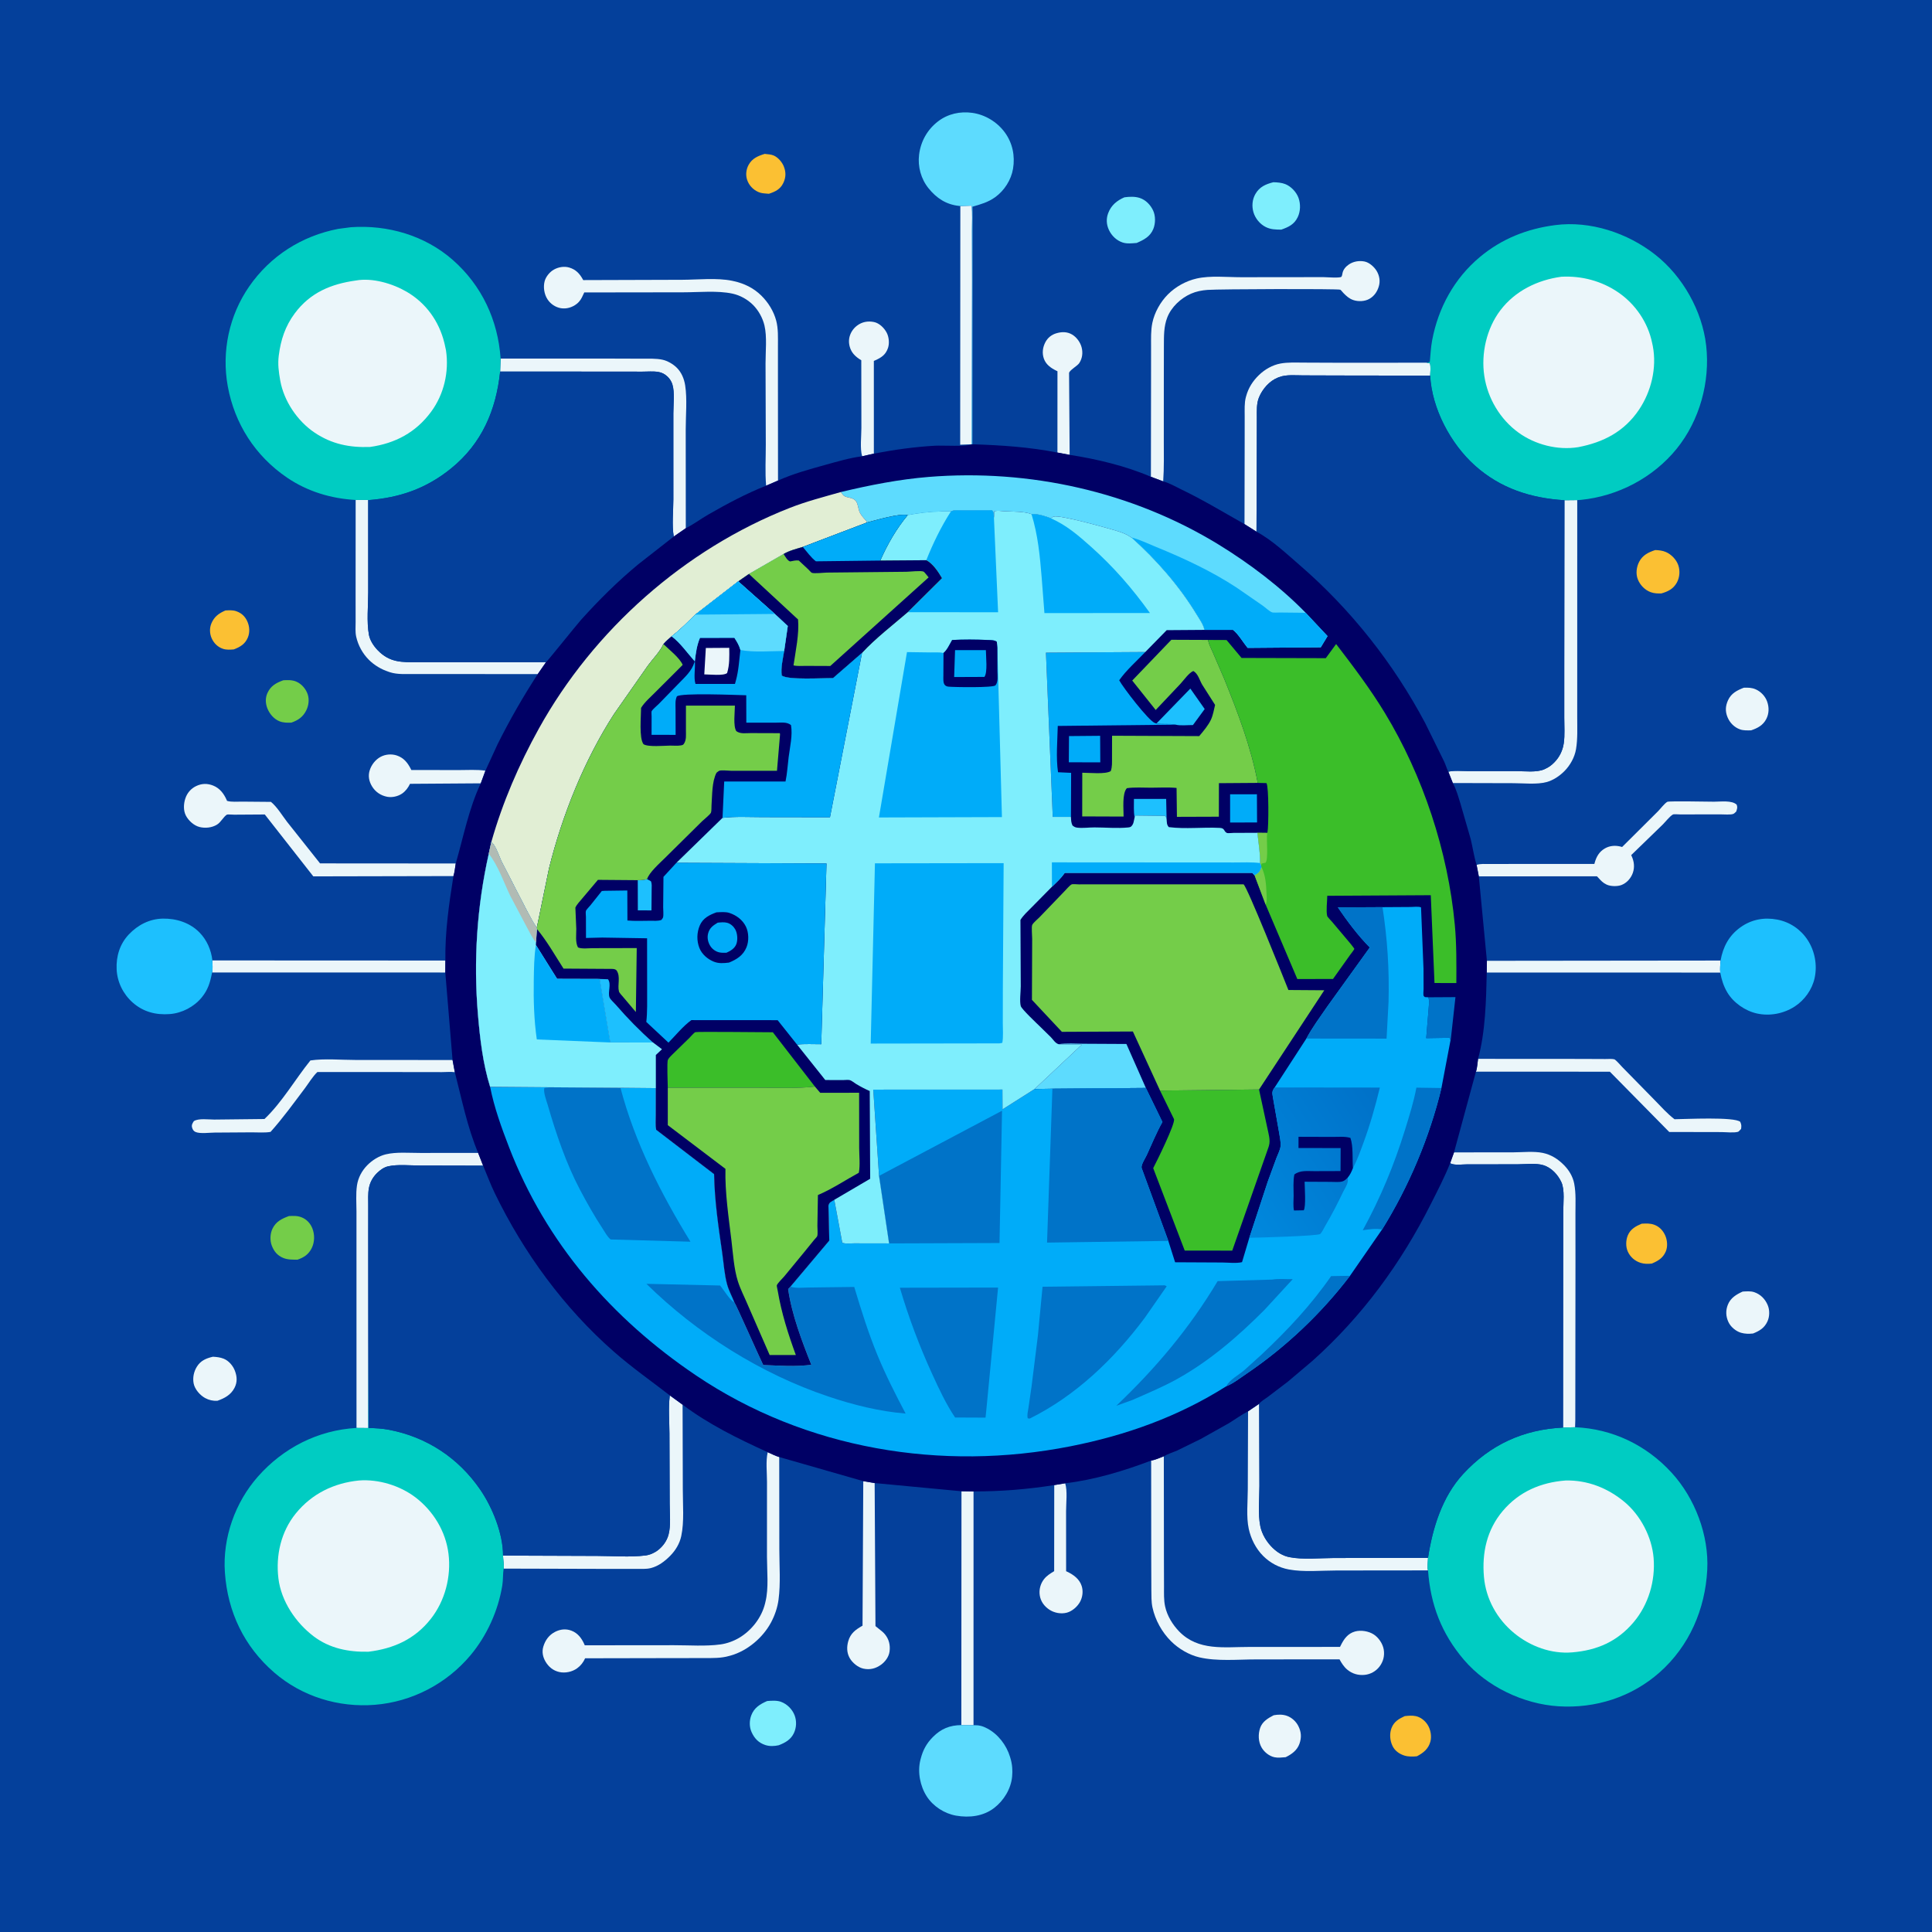 <svg version="1.1" xmlns="http://www.w3.org/2000/svg" style="display: block;" viewBox="0 0 2048 2048" width="1024" height="1024">
<defs>
	<linearGradient id="Gradient1" gradientUnits="userSpaceOnUse" x1="1469.11" y1="1169.85" x2="1303.84" y2="1275.24">
		<stop class="stop0" offset="0" stop-opacity="1" stop-color="rgb(0,113,200)"/>
		<stop class="stop1" offset="1" stop-opacity="1" stop-color="rgb(0,136,221)"/>
	</linearGradient>
</defs>
<path transform="translate(0,0)" fill="rgb(4,64,155)" d="M -0 -0 L 2048 0 L 2048 2048 L -0 2048 L -0 -0 z"/>
<path transform="translate(0,0)" fill="rgb(251,192,51)" d="M 810.704 163.113 L 811.47 163.224 C 814.364 163.545 817.321 163.672 820.048 164.804 C 824.7 166.736 829.079 171.855 830.896 176.5 C 833.296 182.636 833.152 188.161 830.287 194.096 C 827.101 200.694 821.719 203.207 815.098 205.405 L 814.179 205.347 L 812.65 205.217 C 809.452 204.978 806.617 204.791 803.651 203.432 C 798.018 200.853 793.73 196.204 791.867 190.263 C 790.277 185.19 791.001 179.402 793.56 174.758 C 797.405 167.78 803.531 165.295 810.704 163.113 z"/>
<path transform="translate(0,0)" fill="rgb(251,192,51)" d="M 239.006 647.103 C 242.944 646.919 246.725 646.597 250.5 647.93 C 255.943 649.85 259.647 653.254 262.077 658.5 C 264.574 663.891 265.027 670.216 262.737 675.762 C 259.87 682.701 254.645 685.799 247.867 688.398 C 243.92 688.677 240.078 689.03 236.265 687.738 C 230.824 685.895 226.696 681.832 224.375 676.597 C 222.213 671.72 221.984 665.977 224.015 661 C 226.988 653.716 232.03 650.092 239.006 647.103 z"/>
<path transform="translate(0,0)" fill="rgb(251,192,51)" d="M 1740.23 1297.17 C 1744.95 1296.94 1749.09 1296.65 1753.62 1298.31 C 1759.07 1300.31 1762.85 1304.4 1765.19 1309.63 C 1767.47 1314.72 1768.01 1321.6 1765.73 1326.77 C 1762.71 1333.64 1757.73 1336.57 1751.06 1339.42 C 1746.98 1339.9 1743.04 1339.9 1739.07 1338.65 C 1733.03 1336.75 1728.14 1332.48 1725.53 1326.7 C 1723.21 1321.57 1723.4 1314.72 1725.54 1309.56 C 1728.31 1302.88 1733.95 1299.82 1740.23 1297.17 z"/>
<path transform="translate(0,0)" fill="rgb(251,192,51)" d="M 1489.04 1819.16 C 1492.96 1818.73 1496.81 1818.34 1500.71 1819.15 C 1505.9 1820.22 1510.51 1823.92 1513.33 1828.33 C 1516.45 1833.22 1517.82 1840.44 1516.3 1846.09 C 1514.21 1853.88 1508.84 1858.13 1502.01 1861.72 C 1497.64 1862.2 1492.82 1862.27 1488.59 1860.93 C 1483.34 1859.26 1478.56 1855.87 1476.13 1850.8 C 1473.37 1845.07 1472.77 1837.89 1475.03 1831.9 C 1477.62 1825.05 1482.71 1822.09 1489.04 1819.16 z"/>
<path transform="translate(0,0)" fill="rgb(235,246,250)" d="M 1350.13 1818.25 C 1354.73 1817.38 1359.52 1817.24 1364.01 1818.78 C 1369.26 1820.58 1373.88 1824.81 1376.33 1829.75 C 1379.44 1836 1379.81 1841.81 1377.5 1848.4 C 1375.03 1855.44 1369.26 1859.57 1362.83 1862.7 C 1359.1 1863.01 1354.58 1863.54 1350.89 1862.73 C 1345.31 1861.51 1340.04 1857.21 1337.26 1852.3 C 1333.78 1846.16 1333.56 1838.29 1335.81 1831.68 C 1338.12 1824.93 1344.18 1821.31 1350.13 1818.25 z"/>
<path transform="translate(0,0)" fill="rgb(116,205,73)" d="M 300.338 721.1 C 305.062 720.901 309.573 720.635 314.04 722.532 C 319.669 724.923 324.236 730.22 326.177 736.001 C 328.02 741.492 327.194 747.986 324.63 753.086 C 321.129 760.051 316.092 763.457 308.885 766.011 C 304.495 766.165 300.514 766.218 296.358 764.613 C 290.483 762.345 285.695 756.696 283.428 750.929 C 281.377 745.71 281.115 739.859 283.474 734.685 C 287.021 726.906 292.686 723.914 300.338 721.1 z"/>
<path transform="translate(0,0)" fill="rgb(235,246,250)" d="M 1847.28 1369.12 C 1851.4 1368.9 1855.71 1368.43 1859.67 1369.8 C 1866.3 1372.1 1871.08 1376.99 1873.8 1383.38 C 1876.05 1388.66 1875.96 1395.52 1873.57 1400.74 C 1870.41 1407.67 1865.18 1410.85 1858.31 1413.56 C 1853.96 1414.02 1849.73 1414.03 1845.5 1412.77 C 1840.03 1411.14 1834.6 1406.59 1832.19 1401.39 C 1829.4 1395.38 1829.14 1389.1 1831.66 1382.89 C 1834.55 1375.76 1840.65 1372.15 1847.28 1369.12 z"/>
<path transform="translate(0,0)" fill="rgb(235,246,250)" d="M 1848.49 729.014 C 1853.09 728.854 1856.98 728.876 1861.25 730.785 C 1866.69 733.216 1871.24 738.066 1873.24 743.682 C 1875.41 749.754 1875.33 756.407 1872.32 762.197 C 1868.83 768.918 1863.11 771.853 1856.25 774.203 C 1852.2 774.233 1848.23 774.525 1844.35 773.117 C 1838.34 770.935 1833.67 766.157 1831.25 760.277 C 1828.68 754.03 1829 748.392 1831.79 742.271 C 1835.15 734.905 1841.38 731.796 1848.49 729.014 z"/>
<path transform="translate(0,0)" fill="rgb(251,192,51)" d="M 1754.61 583.079 C 1758.56 583.218 1762.46 583.624 1766.1 585.25 C 1771.8 587.796 1777 593.213 1779.05 599.156 C 1781.1 605.109 1780.54 612.169 1777.47 617.664 C 1773.75 624.31 1768.18 627.032 1761.13 629.073 C 1757.19 629.184 1753.49 629.076 1749.75 627.698 C 1743.58 625.43 1738.53 620.176 1736.15 614.096 C 1733.82 608.151 1734.69 601.152 1737.56 595.554 C 1741.21 588.453 1747.37 585.473 1754.61 583.079 z"/>
<path transform="translate(0,0)" fill="rgb(235,246,250)" d="M 225.719 1438.19 C 229.657 1438.42 233.449 1438.81 237.143 1440.29 C 242.547 1442.47 246.957 1447.71 249 1453.07 C 251.373 1459.3 251.691 1465.18 248.567 1471.23 C 244.698 1478.71 238.01 1482.23 230.436 1484.9 C 225.814 1485.13 221.527 1484.21 217.454 1481.99 C 212.032 1479.03 206.463 1472.72 205.27 1466.5 C 204.097 1460.38 205.429 1454.01 208.696 1448.75 C 212.725 1442.27 218.576 1439.83 225.719 1438.19 z"/>
<path transform="translate(0,0)" fill="rgb(116,205,73)" d="M 306.286 1289.07 C 311.015 1288.89 315.143 1288.62 319.628 1290.38 C 325.03 1292.5 329.002 1296.77 331.129 1302.15 C 333.691 1308.63 333.608 1316.64 330.5 1322.94 C 327.148 1329.73 322.276 1332.96 315.282 1335.33 C 310.169 1335.27 304.88 1335.45 300.087 1333.41 C 294.047 1330.84 290.604 1326.69 288.204 1320.69 C 285.972 1315.11 286.266 1307.64 288.951 1302.23 C 292.682 1294.71 298.87 1291.84 306.286 1289.07 z"/>
<path transform="translate(0,0)" fill="rgb(126,238,253)" d="M 813.205 1803.16 C 817.725 1802.79 823.442 1802.37 827.758 1803.94 C 834.283 1806.3 839.845 1811.83 842.313 1818.29 C 844.615 1824.31 844.317 1831.34 841.558 1837.17 C 838.257 1844.15 832.348 1847.38 825.464 1850.04 C 820.728 1851.06 815.85 1851.33 811.202 1849.78 C 804.153 1847.42 799.832 1842.94 796.755 1836.21 C 794.227 1830.68 794.245 1824.02 796.378 1818.35 C 799.424 1810.25 805.693 1806.44 813.205 1803.16 z"/>
<path transform="translate(0,0)" fill="rgb(126,238,253)" d="M 1191.85 209.18 C 1197.14 208.415 1203.07 208.171 1208.21 209.848 C 1214.48 211.895 1219.48 217.102 1222.28 222.966 C 1225.04 228.751 1224.96 236.736 1222.59 242.65 C 1219.3 250.827 1212.49 254.252 1204.92 257.546 C 1199.94 257.92 1194.84 258.631 1190 257.042 C 1183.56 254.931 1178.36 249.86 1175.51 243.778 C 1172.84 238.083 1172.48 231.895 1174.71 225.971 C 1177.83 217.643 1183.89 212.66 1191.85 209.18 z"/>
<path transform="translate(0,0)" fill="rgb(126,238,253)" d="M 1349.8 193.182 C 1353.95 193.266 1358.62 193.625 1362.5 195.178 C 1368.66 197.646 1374.29 203.637 1376.51 209.872 C 1378.79 216.271 1378.6 223.961 1375.68 230.106 C 1371.96 237.952 1365.89 240.698 1358.2 243.43 C 1352.2 243.331 1347.23 243.376 1341.73 240.649 C 1335.63 237.631 1330.61 231.509 1328.71 224.999 C 1326.84 218.571 1327.41 211.556 1330.73 205.714 C 1335.06 198.095 1341.69 195.196 1349.8 193.182 z"/>
<path transform="translate(0,0)" fill="rgb(235,246,250)" d="M 1120.92 479.747 L 1120.96 393.529 L 1119.7 392.927 C 1113.99 390.123 1108.77 386.481 1106.55 380.219 C 1104.47 374.321 1105.29 368.037 1108.23 362.58 C 1110.74 357.92 1114.71 354.79 1119.79 353.282 C 1125.42 351.61 1131.18 351.518 1136.41 354.582 C 1141.27 357.43 1145.23 362.886 1146.6 368.344 C 1148.05 374.126 1147.31 379.96 1144.04 384.924 C 1142.01 388.002 1132.95 392.866 1133.26 395.682 L 1133.87 482.165 L 1120.92 479.747 z"/>
<path transform="translate(0,0)" fill="rgb(235,246,250)" d="M 509.642 830.365 L 434.622 830.884 C 432.709 834.921 429.943 838.662 426.223 841.222 C 421.874 844.215 415.629 845.61 410.431 844.625 C 403.567 843.325 397.815 839.389 394.236 833.381 C 391.205 828.293 390.072 822.627 391.801 816.875 C 393.592 810.919 397.838 805.349 403.315 802.356 C 408.498 799.525 415.069 798.966 420.688 800.858 C 427.95 803.304 432.092 808.468 435.452 815.09 L 436.022 816.239 L 486.452 816.303 C 495.635 816.323 505.508 815.614 514.571 816.945 L 509.642 830.365 z"/>
<path transform="translate(0,0)" fill="rgb(235,246,250)" d="M 913.904 483.673 C 911.48 475.417 913.127 462.464 913.106 453.732 L 913.003 381.886 C 909.952 380.082 907.066 377.932 904.754 375.219 C 901.184 371.028 899.365 364.768 900.108 359.289 C 900.859 353.747 903.887 348.762 908.282 345.348 C 913.605 341.214 919.912 340.004 926.5 341.368 C 932.133 342.534 937.209 347.603 939.844 352.5 C 942.294 357.055 942.986 363.827 941.349 368.747 C 938.925 376.035 934.315 379.062 927.598 382.031 L 926.312 382.588 L 926.323 480.852 L 913.904 483.673 z"/>
<path transform="translate(0,0)" fill="rgb(235,246,250)" d="M 1129.15 1572.34 C 1131.66 1580.44 1130.08 1593.25 1130.09 1601.89 L 1130.13 1665.55 L 1131.36 1666.13 C 1138.02 1669.29 1144.26 1673.83 1146.62 1681.19 C 1148.38 1686.67 1147.63 1692.95 1144.9 1698 C 1142.18 1703.03 1136.6 1707.94 1131.02 1709.46 C 1124.73 1711.17 1117.46 1709.78 1112.12 1706.16 C 1106.81 1702.57 1103.13 1697.43 1102.17 1691.07 C 1101.27 1685.11 1102.9 1678.95 1106.54 1674.17 C 1109.42 1670.39 1113.44 1667.91 1117.46 1665.5 L 1117.55 1574.26 L 1129.15 1572.34 z"/>
<path transform="translate(0,0)" fill="rgb(235,246,250)" d="M 225.125 1018.1 L 472.127 1018.21 L 472.04 1030.91 L 224.854 1030.9 C 225.808 1027.51 225.081 1021.76 225.125 1018.1 z"/>
<path transform="translate(0,0)" fill="rgb(235,246,250)" d="M 1018 218.416 L 1029.84 218.007 C 1030.98 226.341 1030.25 235.567 1030.28 243.996 L 1030.4 296.216 L 1030.04 470.956 L 1017.84 471.42 L 1018 218.416 z"/>
<path transform="translate(0,0)" fill="rgb(235,246,250)" d="M 1576.18 1018.49 L 1823.87 1018.22 C 1823.62 1022.41 1823.09 1026.78 1823.54 1030.97 L 1576.02 1030.93 L 1576.18 1018.49 z"/>
<path transform="translate(0,0)" fill="rgb(235,246,250)" d="M 1019.21 1580.79 L 1031.99 1581 L 1031.96 1828.8 L 1019.06 1828.69 L 1019.21 1580.79 z"/>
<path transform="translate(0,0)" fill="rgb(235,246,250)" d="M 915.105 1570.07 L 927.169 1572.11 L 928.03 1723.72 L 931.513 1726.55 C 933.775 1728.35 936.122 1730.06 937.979 1732.31 C 942.35 1737.58 943.83 1743.77 942.993 1750.5 C 942.282 1756.22 938.432 1761.46 933.845 1764.75 C 928.229 1768.79 922.001 1770.33 915.128 1768.79 C 909.381 1767.49 903.523 1762.59 900.672 1757.54 C 897.559 1752.01 897.49 1745.77 899.16 1739.81 C 901.549 1731.28 907.08 1727.43 914.316 1723.28 L 915.105 1570.07 z"/>
<path transform="translate(0,0)" fill="rgb(235,246,250)" d="M 482.127 1136.58 C 477.892 1135.95 472.757 1136.49 468.441 1136.48 L 439.716 1136.43 L 336.475 1136.37 C 331.421 1141.06 327.115 1148.44 322.912 1154 C 311.272 1169.4 299.697 1185.5 286.801 1199.86 C 280.6 1200.96 273.204 1200.28 266.83 1200.33 L 227.459 1200.59 C 221.964 1200.62 212.429 1201.97 207.5 1200.04 C 205.285 1199.17 204.231 1197.47 203.602 1195.22 C 202.842 1192.49 204.109 1190.63 205.461 1188.46 C 210.269 1185.23 221.293 1186.8 227.116 1186.79 L 280.356 1186.2 C 299.063 1168.44 312.864 1144.15 329.036 1124.12 C 344.007 1121.93 361.215 1123.59 376.435 1123.59 L 479.734 1123.67 L 482.127 1136.58 z"/>
<path transform="translate(0,0)" fill="rgb(235,246,250)" d="M 1566.8 1122.43 L 1675.6 1122.5 L 1701.61 1122.61 C 1704.22 1122.67 1708.77 1122.23 1711.21 1122.91 C 1712.86 1123.37 1718.01 1129.48 1719.53 1131 L 1754.41 1166.58 C 1761 1173.31 1767.57 1180.76 1775.07 1186.44 C 1786.33 1186.34 1838.65 1183.66 1844.76 1189.22 C 1846.11 1192.52 1846.02 1193.3 1845.64 1196.7 C 1845.05 1197.27 1843.12 1199.54 1842.5 1199.73 C 1838.11 1201.07 1829.44 1200.05 1824.65 1200.05 L 1769.46 1199.94 L 1706.52 1136.05 L 1564.57 1136 C 1565.97 1132.07 1566.15 1126.63 1566.8 1122.43 z"/>
<path transform="translate(0,0)" fill="rgb(235,246,250)" d="M 1334.77 1488.09 L 1335.04 1575.11 C 1335.06 1588.47 1333.32 1605.02 1336.01 1617.97 C 1337.79 1626.55 1342.82 1634.74 1349.09 1640.81 C 1354.14 1645.69 1359.94 1649.28 1366.89 1650.65 C 1381.23 1653.48 1399.17 1651.58 1413.8 1651.56 L 1513.77 1651.37 C 1513.73 1654.17 1512.7 1662.56 1513.78 1664.68 L 1416.72 1664.78 C 1400.68 1664.79 1381.86 1666.64 1366.16 1663.69 C 1355.87 1661.76 1346.51 1656.86 1339.09 1649.46 C 1331.29 1641.68 1326.08 1631.35 1323.73 1620.64 C 1320.95 1607.93 1322.69 1591.94 1322.71 1578.92 L 1323 1496.06 L 1334.77 1488.09 z"/>
<path transform="translate(0,0)" fill="rgb(235,246,250)" d="M 377.013 529.993 L 390.298 529.993 L 390.316 627.845 C 390.326 642.034 388.537 658.965 391.064 672.833 C 392.172 678.915 396.157 684.868 400.372 689.242 C 413.127 702.477 425.798 701.994 442.771 702.024 L 472.744 702.046 L 578.702 702.074 L 570.017 714.59 L 472.959 714.494 L 437.892 714.482 C 429.911 714.474 421.278 715.087 413.584 712.664 L 412 712.13 C 404.218 709.564 396.871 705.268 391.047 699.447 C 384.309 692.712 379.599 684.081 377.544 674.789 C 376.466 669.91 376.979 664.307 376.974 659.328 L 376.954 633.489 L 377.013 529.993 z"/>
<path transform="translate(0,0)" fill="rgb(235,246,250)" d="M 1319.23 555.581 L 1319.4 469.677 L 1319.42 440.74 C 1319.43 434.464 1319.03 427.327 1320.6 421.242 L 1320.95 420 C 1323.37 411.1 1328.03 403.87 1334.64 397.48 C 1340.72 391.604 1348.92 386.908 1357.29 385.362 C 1365.12 383.915 1373.54 384.363 1381.48 384.38 L 1417.36 384.524 L 1512.21 384.495 L 1515.82 385.173 C 1516.78 389.403 1516.23 393.882 1516.04 398.187 L 1420.07 398.043 L 1381.11 397.918 C 1373.18 397.9 1363.47 396.877 1356 399.749 L 1354.6 400.277 C 1345.61 403.837 1338.3 412.317 1334.62 421.144 C 1331.85 427.779 1332.32 435.414 1332.31 442.458 L 1332.26 474.345 L 1331.94 563.619 L 1319.23 555.581 z"/>
<path transform="translate(0,0)" fill="rgb(235,246,250)" d="M 710.04 1479.21 L 723.568 1489.03 L 723.808 1579.04 C 723.772 1594.63 725.427 1613.14 722.146 1628.38 C 720.42 1636.4 716.075 1643.51 710.359 1649.3 C 704.719 1655.01 697.919 1660.2 690.003 1662.21 C 684.866 1663.51 678.967 1663.03 673.679 1663.06 L 643.801 1663.09 L 533.891 1662.79 C 534.599 1660.73 533.229 1652.01 533.241 1648.98 L 633.274 1649.34 C 649.705 1649.38 667.801 1650.88 684.088 1648.88 C 688.959 1648.28 693.902 1646.06 697.716 1643.04 C 702.929 1638.9 706.899 1633.33 708.65 1626.88 C 711.317 1617.06 709.879 1604.12 709.893 1593.97 L 709.646 1519.29 C 709.573 1506.55 708.428 1492.73 709.917 1480.15 L 710.04 1479.21 z"/>
<path transform="translate(0,0)" fill="rgb(235,246,250)" d="M 530.669 380.108 L 648.499 380.126 L 680.859 380.232 C 687.807 380.273 695.419 379.845 702.23 381.311 C 707.508 382.447 713.244 385.782 717.11 389.5 C 722.363 394.554 725.219 401.467 726.322 408.581 C 728.573 423.101 726.867 440.555 726.89 455.403 L 726.972 559.923 L 714.201 568.775 C 712.127 556.798 713.779 541.661 713.781 529.292 L 713.779 438.103 C 713.771 429.21 715.411 415.741 712.721 407.344 C 711.77 404.375 709.979 401.493 707.712 399.354 C 704.832 396.637 701.788 394.922 697.878 394.273 C 692.493 393.379 686.292 393.97 680.783 393.961 L 648.893 393.914 L 530.172 393.858 L 530.669 380.108 z"/>
<path transform="translate(0,0)" fill="rgb(235,246,250)" d="M 1565.25 916.827 C 1569.56 915.439 1574.11 915.888 1578.6 915.879 L 1599.83 915.836 L 1690.11 915.804 L 1690.42 914.625 C 1692.21 908.183 1695.25 902.815 1701.18 899.401 C 1706.61 896.279 1712.55 895.946 1718.56 897.565 L 1719.49 897.873 L 1757.52 860.024 C 1760.06 857.488 1764.57 851.492 1767.48 849.944 C 1769.28 848.987 1811.53 849.822 1816.9 849.836 C 1823.88 849.855 1835.92 848.116 1840.97 853 C 1842.07 856.146 1841.39 857.102 1840.5 860.243 C 1839.5 861.068 1838.68 862.182 1837.5 862.717 C 1834.86 863.912 1827.27 863.259 1824.1 863.274 L 1781 863.314 C 1779.53 863.318 1774.3 862.879 1773.35 863.412 C 1769.93 865.333 1765.31 871.349 1762.38 874.231 L 1729.12 906.476 L 1729.52 907.29 C 1732.21 913.009 1733 919.187 1730.87 925.288 C 1728.91 930.907 1724.54 935.893 1718.96 938.098 C 1714.58 939.829 1707.37 939.684 1703.1 937.713 C 1699.24 935.933 1697.12 933.59 1694.34 930.5 L 1692.82 928.896 L 1567.61 929 L 1565.25 916.827 z"/>
<path transform="translate(0,0)" fill="rgb(235,246,250)" d="M 506.849 1222.14 L 512.125 1235.64 L 444.881 1235.49 C 434.307 1235.48 421.708 1234.07 411.5 1236.33 C 406.983 1237.34 403.036 1240.21 399.777 1243.39 C 395.212 1247.85 392.213 1253.2 391.046 1259.5 C 389.947 1265.43 390.368 1272.04 390.359 1278.06 L 390.331 1309.04 L 390.397 1420.17 L 390.374 1513.78 L 377.907 1513.68 L 377.884 1337.49 L 377.877 1284.4 C 377.882 1275.45 377.09 1265.47 378.396 1256.65 C 379.602 1248.5 383.524 1241.13 389.259 1235.26 C 394.474 1229.92 401.637 1225.41 408.933 1223.65 C 420.122 1220.94 433.853 1222.2 445.407 1222.17 L 506.849 1222.14 z"/>
<path transform="translate(0,0)" fill="rgb(235,246,250)" d="M 1541.32 1221.58 L 1604 1221.53 C 1613.97 1221.5 1625.82 1220.13 1635.51 1222.15 C 1644.3 1223.99 1651.55 1228.65 1657.8 1234.96 C 1663.17 1240.37 1667.25 1247.09 1668.72 1254.66 C 1670.72 1264.99 1670.02 1275.84 1670.03 1286.32 L 1670.07 1335.18 L 1669.88 1505.5 L 1669.64 1512.93 L 1656.89 1513.27 L 1657.03 1338.52 L 1657.1 1284.63 C 1657.1 1275.58 1658.89 1261.35 1655.13 1253.17 C 1651.44 1245.17 1644.59 1237.77 1636 1235.14 C 1628.06 1232.71 1616.35 1234.21 1608 1234.23 L 1555.78 1234.24 C 1550.88 1234.23 1542.74 1235.4 1538.42 1233.6 L 1537.21 1233.05 L 1541.32 1221.58 z"/>
<path transform="translate(0,0)" fill="rgb(235,246,250)" d="M 480.662 928.678 L 332.119 928.99 L 280.696 863.382 L 248.306 863.595 C 247.222 863.592 241.176 863.148 240.493 863.569 C 236.86 865.813 234.336 871.462 230 874.151 C 224.701 877.438 217.497 878.178 211.5 876.658 C 205.524 875.142 199.782 869.883 197.013 864.5 C 194.238 859.104 194.595 852.134 196.428 846.5 C 198.346 840.6 202.39 835.902 208 833.228 C 213.962 830.387 219.934 830.319 226.007 832.761 C 232.889 835.528 237.19 841.142 240.149 847.743 L 240.683 848.973 C 245.418 850.367 251.693 849.708 256.669 849.76 L 287.23 850.021 C 293.803 855.427 299.087 864.393 304.32 871.198 L 339.265 915.224 L 483.106 915.328 C 482.382 919.698 481.973 924.461 480.662 928.678 z"/>
<path transform="translate(0,0)" fill="rgb(235,246,250)" d="M 1658.38 530.271 L 1671.94 530.126 L 1671.93 708.838 L 1671.92 760.168 C 1671.9 771.322 1672.51 783.141 1670.65 794.154 C 1669.18 802.807 1664.44 811.313 1658.3 817.463 C 1653.06 822.706 1646.52 827.116 1639.3 829.052 C 1628.97 831.822 1615.36 830.225 1604.57 830.208 L 1540.05 830.043 L 1535.28 818.037 C 1541.38 816.523 1549.5 817.399 1555.82 817.403 L 1607.31 817.417 C 1616.02 817.412 1628.64 819.033 1636.69 815.616 L 1638 815.004 C 1641.81 813.283 1644.6 811.236 1647.52 808.276 C 1653.13 802.572 1656.54 795.668 1657.68 787.748 C 1658.89 779.255 1658.17 769.561 1658.19 760.918 L 1658.19 707.578 L 1658.38 530.271 z"/>
<path transform="translate(0,0)" fill="rgb(235,246,250)" d="M 1220.01 505.405 L 1220.16 400.749 L 1220.18 367.104 C 1220.2 358.916 1219.86 350.416 1221.51 342.355 C 1223.8 331.227 1230.04 320.127 1238 312.121 C 1246.16 303.913 1257.17 297.828 1268.47 295.25 C 1283.06 291.924 1300.83 293.888 1315.85 293.866 L 1402.89 293.769 C 1406.09 293.766 1419.34 294.939 1421.78 293.5 C 1422.57 293.034 1422.95 290.405 1423.07 289.731 C 1423.78 285.801 1426.5 282.679 1429.7 280.448 C 1434.51 277.095 1440.78 276.056 1446.5 277.212 C 1451.51 278.224 1456.75 282.918 1459.3 287.184 C 1462.23 292.096 1463.26 297.747 1461.68 303.29 C 1460.06 309.014 1456.77 313.919 1451.5 316.866 C 1446.62 319.594 1439.82 319.846 1434.56 318.073 C 1430.24 316.615 1427.22 313.842 1424.11 310.651 C 1423.48 310.01 1421.37 307.367 1420.75 307.096 C 1418.21 305.99 1292.01 306.394 1280.01 307.304 C 1273.92 307.765 1268.08 308.879 1262.46 311.352 C 1251.68 316.104 1241.68 325.429 1237.36 336.5 C 1233.56 346.231 1233.84 356.333 1233.77 366.587 L 1233.71 399.101 L 1233.68 466.283 C 1233.67 480.925 1234.06 495.666 1233.02 510.277 L 1220.01 505.405 z"/>
<path transform="translate(0,0)" fill="rgb(235,246,250)" d="M 812.133 514.834 C 810.872 500.71 811.819 485.622 811.776 471.384 L 811.506 385.284 C 811.462 372.863 813.208 356.92 810.35 344.959 C 808.447 336.999 804.004 328.965 798.229 323.205 C 792.386 317.376 784.525 313.003 776.421 311.257 C 760.511 307.829 740.793 309.87 724.353 309.858 L 619.337 310.003 L 618.167 312.5 C 616.4 316.449 614.843 319.344 611.371 322.113 C 606.727 325.817 600.395 327.737 594.481 326.69 C 588.74 325.674 583.592 322.187 580.404 317.333 C 576.842 311.91 575.665 304.238 577.368 297.988 C 578.659 293.252 582.678 288.366 586.895 285.923 C 591.74 283.116 597.966 281.976 603.415 283.601 C 610.198 285.624 614.213 289.763 617.652 295.845 L 618.236 296.912 L 723.4 296.586 C 739.824 296.505 759.998 294.326 776.019 297.633 L 777.5 297.964 C 788.766 300.402 798.817 305.229 807.078 313.392 C 814.393 320.621 820.143 329.886 822.799 339.873 C 825.081 348.457 824.637 357.637 824.649 366.435 L 824.648 401.65 L 824.719 509.408 L 812.133 514.834 z"/>
<path transform="translate(0,0)" fill="rgb(235,246,250)" d="M 1233.7 1543.73 L 1233.81 1651.37 L 1233.9 1681.81 C 1233.93 1688.88 1233.57 1696.02 1235.09 1702.98 C 1237.24 1712.84 1243.04 1722.33 1250.04 1729.5 C 1270.32 1750.24 1297.64 1745.82 1324.01 1745.83 L 1420.47 1745.79 L 1421.25 1744.21 C 1424.63 1737.45 1428.63 1731.6 1436.37 1729.45 C 1442.69 1727.69 1450.85 1729.08 1456.29 1732.62 C 1461.47 1735.99 1465.77 1742.41 1466.81 1748.52 C 1467.93 1755.1 1466.31 1761.54 1462.23 1766.77 C 1458.45 1771.62 1452.9 1774.74 1446.81 1775.41 C 1439.95 1776.16 1433.44 1774.32 1428.14 1769.87 C 1424.58 1766.89 1422.13 1763 1419.94 1758.96 L 1331.58 1759.04 C 1312.14 1759.04 1290.23 1761.26 1271.35 1756.85 C 1260.44 1754.29 1249.42 1747.78 1241.47 1739.9 C 1231.72 1730.23 1224.56 1717.34 1221.65 1703.9 C 1220.37 1697.99 1220.57 1691.37 1220.48 1685.34 L 1220.36 1652.85 L 1220.28 1548.24 C 1224.79 1547.55 1229.41 1545.32 1233.7 1543.73 z"/>
<path transform="translate(0,0)" fill="rgb(235,246,250)" d="M 813.786 1539.4 C 817.732 1541.09 821.92 1543.33 826.015 1544.52 L 826.123 1642.38 C 826.138 1659.7 827.567 1678.59 825.277 1695.75 C 824.153 1704.17 821.279 1712.53 817.249 1720.01 C 808.602 1736.05 792.362 1749.86 774.749 1754.88 L 773.078 1755.33 C 764.506 1757.87 755.427 1757.6 746.549 1757.63 L 712.017 1757.67 L 620.248 1757.85 C 618.291 1762.22 615.615 1765.69 611.705 1768.51 C 606.531 1772.26 599.184 1773.8 592.934 1772.43 C 586.549 1771.03 581.639 1767.07 578.341 1761.5 C 575.359 1756.47 574.312 1751.02 575.939 1745.5 C 577.949 1738.68 582.049 1733.08 588.446 1729.82 C 593.946 1727.01 599.819 1726.35 605.666 1728.55 C 612.407 1731.08 616.494 1736.47 619.331 1742.83 L 619.871 1744.08 L 714.4 1743.99 C 730.45 1743.97 748.012 1745.34 763.89 1743.14 C 770.591 1742.21 777.716 1739.62 783.552 1736.16 C 796.741 1728.34 807.35 1714.73 810.995 1699.76 L 811.375 1698.13 C 815.024 1683.62 813.023 1665.3 813.024 1650.31 L 813.045 1570.81 C 813.052 1560.89 811.632 1548.99 813.786 1539.4 z"/>
<path transform="translate(0,0)" fill="rgb(93,219,254)" d="M 1019.06 1828.69 L 1031.96 1828.8 C 1037.81 1828.67 1041.45 1829.56 1046.59 1832.27 C 1058.08 1838.33 1066.91 1849.94 1070.66 1862.3 L 1071.16 1864 C 1073.06 1870.32 1073.52 1876.78 1072.88 1883.35 C 1071.63 1896.33 1064.04 1908.72 1053.79 1916.56 C 1042.31 1925.36 1027.49 1927.09 1013.53 1924.66 C 1001.15 1922.51 989.163 1914.77 982.382 1904.23 C 975.373 1893.33 972.457 1878.46 975.625 1865.73 L 975.948 1864.5 C 978.282 1855.25 982.15 1848.08 988.911 1841.28 C 997.576 1832.57 1006.8 1828.79 1019.06 1828.69 z"/>
<path transform="translate(0,0)" fill="rgb(93,219,254)" d="M 1018 218.416 L 1016.64 218.28 C 1002.99 216.821 992.82 210.142 984.287 199.582 C 976.277 189.67 972.717 176.625 974.27 164 C 976.009 149.849 983.035 137.346 994.341 128.675 C 1004.81 120.647 1017.81 117.81 1030.73 119.637 C 1044.33 121.562 1057.05 129.303 1065.15 140.376 C 1073.36 151.603 1076.14 165.295 1073.86 178.889 C 1071.87 190.738 1064.64 202.066 1054.86 209.07 C 1047.33 214.463 1039.6 216.571 1030.86 219.102 L 1030.76 470.963 L 1030.04 470.956 L 1030.4 296.216 L 1030.28 243.996 C 1030.25 235.567 1030.98 226.341 1029.84 218.007 L 1018 218.416 z"/>
<path transform="translate(0,0)" fill="rgb(29,192,254)" d="M 1823.87 1018.22 C 1826.48 1003.61 1832.78 991.69 1845 982.95 C 1856.58 974.67 1870 972.149 1883.88 974.795 C 1897.26 977.347 1908.62 984.981 1916.12 996.364 C 1923.84 1008.08 1926.55 1023.08 1923.58 1036.76 C 1920.94 1048.93 1912.92 1060.16 1902.48 1066.93 C 1890.73 1074.55 1875.96 1077.39 1862.23 1074.3 C 1849.91 1071.53 1837.49 1062.91 1831.01 1052 C 1827.07 1045.36 1824.93 1038.48 1823.54 1030.97 C 1823.09 1026.78 1823.62 1022.41 1823.87 1018.22 z"/>
<path transform="translate(0,0)" fill="rgb(29,192,254)" d="M 224.854 1030.9 L 224.665 1031.62 C 222.709 1041.52 220.48 1049.23 213.866 1057.3 C 205.669 1067.31 192.918 1073.96 180 1074.96 C 165.233 1076.1 151.776 1072.64 140.544 1062.64 C 130.467 1053.66 124.248 1040.97 123.64 1027.5 C 123.021 1013.79 126.962 1000.69 136.5 990.597 C 146.093 980.45 158.556 974.009 172.688 973.771 C 186.956 973.53 201.289 978.068 211.5 988.485 C 219.297 996.439 223.922 1007.11 225.125 1018.1 C 225.081 1021.76 225.808 1027.51 224.854 1030.9 z"/>
<path transform="translate(0,0)" fill="rgb(0,204,194)" d="M 377.013 529.993 C 350.848 528.489 325.996 521.074 304.198 506.239 C 270.596 483.371 248.633 449.161 241.414 409.295 C 234.763 372.56 242.905 334.271 264.207 303.571 C 286.662 271.211 320.034 250.051 358.5 242.622 L 371.953 240.86 C 410.897 238.116 450.453 249.588 480.023 275.602 C 510.775 302.657 527.911 339.51 530.669 380.108 L 530.172 393.858 C 525.907 434.746 510.775 470.208 478.061 496.661 C 451.819 517.882 423.937 527.543 390.619 530.144 L 390.298 529.993 L 377.013 529.993 z"/>
<path transform="translate(0,0)" fill="rgb(235,246,250)" d="M 377.278 297.344 C 394.676 294.2 416.128 300.561 431.097 309.288 C 451.466 321.163 465.261 340.331 470.941 363.098 L 471.374 364.88 L 472.758 371.323 C 476.177 394.078 470.686 417.934 456.994 436.5 C 440.755 458.518 418.91 470.022 392.233 473.798 C 370.635 474.579 351.799 470.859 333.571 458.65 C 315.229 446.366 300.89 425.067 297.029 403.236 C 295.444 394.277 294.33 386.039 295.502 376.893 C 297.632 360.261 302.326 345.808 312.453 332.183 C 328.837 310.139 350.913 301.015 377.278 297.344 z"/>
<path transform="translate(0,0)" fill="rgb(0,204,194)" d="M 1512.21 384.495 L 1515.65 383.712 C 1516.35 376.055 1516.73 368.281 1518.14 360.717 C 1524.59 326.242 1541.7 294.993 1568.81 272.382 C 1591.99 253.053 1618.69 242.535 1648.38 238.643 C 1685.83 233.734 1725.47 246.999 1754.82 270.117 C 1783.75 292.91 1804.48 329.631 1808.61 366.312 C 1812.93 404.656 1801.78 445.493 1777.4 475.644 C 1752.55 506.362 1714.99 525.983 1675.82 529.888 L 1671.94 530.126 L 1658.38 530.271 C 1622.7 528.06 1590.54 517.744 1563.5 493.531 C 1537.72 470.444 1517.87 433.165 1516.04 398.187 C 1516.23 393.882 1516.78 389.403 1515.82 385.173 L 1512.21 384.495 z"/>
<path transform="translate(0,0)" fill="rgb(235,246,250)" d="M 1655.08 293.352 C 1676.52 292.219 1697.74 297.782 1715.51 309.994 C 1733.69 322.486 1746.91 341.886 1751.32 363.5 L 1752.06 366.938 C 1756.44 390.05 1750.39 415.039 1737.36 434.378 C 1721.77 457.499 1699.68 468.917 1672.87 474.03 C 1651.16 477.51 1627.33 471.393 1609.61 458.54 C 1590.18 444.455 1576.98 422.187 1573.42 398.5 C 1569.84 374.718 1575.84 348.244 1590.4 328.995 C 1606.04 308.318 1629.86 296.785 1655.08 293.352 z"/>
<path transform="translate(0,0)" fill="rgb(0,204,194)" d="M 390.397 1420.17 L 390.755 1513.7 C 398.164 1513.94 405.213 1514.26 412.5 1515.66 C 452.426 1523.35 485.893 1545.39 509.011 1579 C 521.969 1597.84 533.32 1625.84 533.241 1648.98 C 533.229 1652.01 534.599 1660.73 533.891 1662.79 C 532.969 1668.69 533.407 1674.78 532.439 1680.72 C 528.087 1707.42 516.138 1733.86 498.764 1754.61 C 473.432 1784.86 436.725 1804 397.406 1807.16 C 358.838 1810.27 320.096 1798.41 290.678 1772.96 C 258.716 1745.32 241.294 1708.68 238.394 1666.83 C 235.856 1630.2 249.244 1592.55 273.475 1565.16 C 300.404 1534.72 337.157 1515.96 377.907 1513.68 L 390.374 1513.78 L 390.397 1420.17 z"/>
<path transform="translate(0,0)" fill="rgb(235,246,250)" d="M 380.517 1569.38 C 401.285 1567.77 424.256 1574.83 440.731 1587.52 C 459.493 1601.98 472.54 1623.48 475.436 1647.12 C 478.396 1671.29 471.784 1696.87 456.678 1716.07 C 439.679 1737.67 417.288 1747.62 390.637 1750.89 C 369.674 1751.37 349.528 1747.48 332.5 1734.58 C 313.446 1720.13 298.026 1697.25 295.125 1673.16 C 292.182 1648.71 297.849 1623.72 313.484 1604.41 C 330.479 1583.42 353.983 1572.02 380.517 1569.38 z"/>
<path transform="translate(0,0)" fill="rgb(0,204,194)" d="M 1656.89 1513.27 L 1669.64 1512.93 C 1709.25 1514.57 1745.2 1531.86 1772.05 1561.19 C 1796.79 1588.21 1811.68 1627.53 1809.75 1664.23 C 1807.57 1705.78 1790.75 1744.89 1759.29 1772.77 C 1729.76 1798.95 1691.31 1811.23 1652 1808.73 C 1614.81 1806.36 1576.2 1787.95 1551.9 1759.56 C 1528.11 1731.76 1516.37 1701 1513.78 1664.68 C 1512.7 1662.56 1513.73 1654.17 1513.77 1651.37 C 1518.6 1619.69 1528.79 1586.62 1550.97 1562.54 C 1579.63 1531.41 1614.9 1515.27 1656.89 1513.27 z"/>
<path transform="translate(0,0)" fill="rgb(235,246,250)" d="M 1659.47 1569.39 C 1682.71 1568.82 1704.3 1577.34 1722 1592.1 C 1739.08 1606.35 1751.04 1629.28 1752.89 1651.46 C 1754.91 1675.78 1747.45 1701.02 1731.63 1719.71 C 1714.27 1740.2 1692.91 1749.38 1666.64 1751.58 C 1644.41 1753.45 1622.09 1745.21 1605.06 1731.17 C 1586.93 1716.23 1575.11 1695.07 1573.04 1671.51 C 1570.8 1645.9 1576.2 1621.56 1592.97 1601.7 C 1610.21 1581.26 1633.24 1571.41 1659.47 1569.39 z"/>
<path transform="translate(0,0)" fill="rgb(4,64,155)" d="M 530.172 393.858 L 648.893 393.914 L 680.783 393.961 C 686.292 393.97 692.493 393.379 697.878 394.273 C 701.788 394.922 704.832 396.637 707.712 399.354 C 709.979 401.493 711.77 404.375 712.721 407.344 C 715.411 415.741 713.771 429.21 713.779 438.103 L 713.781 529.292 C 713.779 541.661 712.127 556.798 714.201 568.775 L 676.753 598.048 C 655.03 615.983 634.807 636.058 615.983 657 C 610.857 662.704 579.705 701.705 578.702 702.074 L 472.744 702.046 L 442.771 702.024 C 425.798 701.994 413.127 702.477 400.372 689.242 C 396.157 684.868 392.172 678.915 391.064 672.833 C 388.537 658.965 390.326 642.034 390.316 627.845 L 390.298 529.993 L 390.619 530.144 C 423.937 527.543 451.819 517.882 478.061 496.661 C 510.775 470.208 525.907 434.746 530.172 393.858 z"/>
<path transform="translate(0,0)" fill="rgb(4,64,155)" d="M 390.397 1420.17 L 390.331 1309.04 L 390.359 1278.06 C 390.368 1272.04 389.947 1265.43 391.046 1259.5 C 392.213 1253.2 395.212 1247.85 399.777 1243.39 C 403.036 1240.21 406.983 1237.34 411.5 1236.33 C 421.708 1234.07 434.307 1235.48 444.881 1235.49 L 512.125 1235.64 C 516.223 1245.35 519.862 1255.27 524.466 1264.76 C 555.234 1328.2 597.836 1386.51 651 1433.07 C 669.933 1449.65 690.209 1463.89 710.04 1479.21 L 709.917 1480.15 C 708.428 1492.73 709.573 1506.55 709.646 1519.29 L 709.893 1593.97 C 709.879 1604.12 711.317 1617.06 708.65 1626.88 C 706.899 1633.33 702.929 1638.9 697.716 1643.04 C 693.902 1646.06 688.959 1648.28 684.088 1648.88 C 667.801 1650.88 649.705 1649.38 633.274 1649.34 L 533.241 1648.98 C 533.32 1625.84 521.969 1597.84 509.011 1579 C 485.893 1545.39 452.426 1523.35 412.5 1515.66 C 405.213 1514.26 398.164 1513.94 390.755 1513.7 L 390.397 1420.17 z"/>
<path transform="translate(0,0)" fill="rgb(4,64,155)" d="M 1334.77 1488.09 C 1336.66 1485.39 1341.04 1482.95 1343.72 1480.95 L 1365.16 1464.64 L 1391.42 1442.42 C 1443.92 1395.44 1485.17 1339.13 1516.73 1276.33 C 1523.92 1262.02 1531.28 1247.94 1537.21 1233.05 L 1538.42 1233.6 C 1542.74 1235.4 1550.88 1234.23 1555.78 1234.24 L 1608 1234.23 C 1616.35 1234.21 1628.06 1232.71 1636 1235.14 C 1644.59 1237.77 1651.44 1245.17 1655.13 1253.17 C 1658.89 1261.35 1657.1 1275.58 1657.1 1284.63 L 1657.03 1338.52 L 1656.89 1513.27 C 1614.9 1515.27 1579.63 1531.41 1550.97 1562.54 C 1528.79 1586.62 1518.6 1619.69 1513.77 1651.37 L 1413.8 1651.56 C 1399.17 1651.58 1381.23 1653.48 1366.89 1650.65 C 1359.94 1649.28 1354.14 1645.69 1349.09 1640.81 C 1342.82 1634.74 1337.79 1626.55 1336.01 1617.97 C 1333.32 1605.02 1335.06 1588.47 1335.04 1575.11 L 1334.77 1488.09 z"/>
<path transform="translate(0,0)" fill="rgb(4,64,155)" d="M 1331.94 563.619 L 1332.26 474.345 L 1332.31 442.458 C 1332.32 435.414 1331.85 427.779 1334.62 421.144 C 1338.3 412.317 1345.61 403.837 1354.6 400.277 L 1356 399.749 C 1363.47 396.877 1373.18 397.9 1381.11 397.918 L 1420.07 398.043 L 1516.04 398.187 C 1517.87 433.165 1537.72 470.444 1563.5 493.531 C 1590.54 517.744 1622.7 528.06 1658.38 530.271 L 1658.19 707.578 L 1658.19 760.918 C 1658.17 769.561 1658.89 779.255 1657.68 787.748 C 1656.54 795.668 1653.13 802.572 1647.52 808.276 C 1644.6 811.236 1641.81 813.283 1638 815.004 L 1636.69 815.616 C 1628.64 819.033 1616.02 817.412 1607.31 817.417 L 1555.82 817.403 C 1549.5 817.399 1541.38 816.523 1535.28 818.037 C 1533.55 814.623 1532.5 810.765 1530.84 807.254 L 1510.83 766.606 C 1477.33 703.449 1432.13 646.156 1378.06 599.358 C 1364.08 587.263 1348.22 572.275 1331.94 563.619 z"/>
<path transform="translate(0,0)" fill="rgb(0,0,101)" d="M 1030.04 470.956 L 1030.76 470.963 C 1060.96 471.875 1091.24 473.893 1120.92 479.747 L 1133.87 482.165 C 1162.44 486.567 1193.39 493.942 1220.01 505.405 L 1233.02 510.277 C 1239.74 512.042 1246.21 515.92 1252.47 518.93 C 1275.52 530.016 1297.01 543.054 1319.23 555.581 L 1331.94 563.619 C 1348.22 572.275 1364.08 587.263 1378.06 599.358 C 1432.13 646.156 1477.33 703.449 1510.83 766.606 L 1530.84 807.254 C 1532.5 810.765 1533.55 814.623 1535.28 818.037 L 1540.05 830.043 C 1543.82 836.829 1545.97 844.963 1548.29 852.371 L 1559.01 889.5 C 1561.16 898.377 1562.53 908.175 1565.25 916.827 L 1567.61 929 L 1576.18 1018.49 L 1576.02 1030.93 C 1575.35 1060.53 1574.63 1093.83 1566.8 1122.43 C 1566.15 1126.63 1565.97 1132.07 1564.57 1136 L 1541.32 1221.58 L 1537.21 1233.05 C 1531.28 1247.94 1523.92 1262.02 1516.73 1276.33 C 1485.17 1339.13 1443.92 1395.44 1391.42 1442.42 L 1365.16 1464.64 L 1343.72 1480.95 C 1341.04 1482.95 1336.66 1485.39 1334.77 1488.09 L 1323 1496.06 C 1315.93 1499.68 1309.44 1504.51 1302.67 1508.65 L 1272.69 1525.46 L 1247.79 1537.64 C 1243.37 1539.58 1237.75 1541.23 1233.7 1543.73 C 1229.41 1545.32 1224.79 1547.55 1220.28 1548.24 C 1191.67 1559.16 1159.72 1568.8 1129.15 1572.34 L 1117.55 1574.26 C 1088.65 1578.79 1061.26 1580.98 1031.99 1581 L 1019.21 1580.79 L 927.169 1572.11 L 915.105 1570.07 L 826.015 1544.52 C 821.92 1543.33 817.732 1541.09 813.786 1539.4 C 782.121 1524.95 751.532 1510.02 723.568 1489.03 L 710.04 1479.21 C 690.209 1463.89 669.933 1449.65 651 1433.07 C 597.836 1386.51 555.234 1328.2 524.466 1264.76 C 519.862 1255.27 516.223 1245.35 512.125 1235.64 L 506.849 1222.14 C 495.279 1194.59 489.556 1165.35 482.127 1136.58 L 479.734 1123.67 L 472.04 1030.91 L 472.127 1018.21 C 471.615 988.398 475.958 958.05 480.662 928.678 C 481.973 924.461 482.382 919.698 483.106 915.328 C 491.262 887.145 496.958 857.055 509.642 830.365 L 514.571 816.945 L 527.549 788.744 C 540.324 763.154 554.425 738.567 570.017 714.59 L 578.702 702.074 C 579.705 701.705 610.857 662.704 615.983 657 C 634.807 636.058 655.03 615.983 676.753 598.048 L 714.201 568.775 L 726.972 559.923 C 735.182 555.848 743.098 549.874 751.135 545.266 C 770.806 533.99 791.029 523.19 812.133 514.834 L 824.719 509.408 C 840.797 502.168 857.561 497.587 874.515 492.894 C 887.429 489.32 900.588 485.372 913.904 483.673 L 926.323 480.852 C 947.911 476.715 969.46 473.696 991.424 472.454 C 998.865 472.033 1025.9 473.64 1030.04 470.956 z"/>
<path transform="translate(0,0)" fill="rgb(29,192,254)" d="M 1202.66 866.763 C 1201.66 860.207 1201.99 853.507 1202.02 846.89 L 1236.18 846.864 L 1236.64 868.195 C 1235.99 865.824 1236.51 866.958 1235 864.829 L 1203.5 864.458 L 1202.66 866.763 z"/>
<path transform="translate(0,0)" fill="rgb(0,172,249)" d="M 1303.96 841.977 L 1332.39 841.944 L 1332.54 871.849 L 1303.96 871.904 L 1303.96 841.977 z"/>
<path transform="translate(0,0)" fill="rgb(0,172,249)" d="M 1133.19 780.282 L 1166.19 779.991 L 1166.36 808.124 L 1133 808.056 L 1133.19 780.282 z"/>
<path transform="translate(0,0)" fill="rgb(29,192,254)" d="M 1225.91 766.9 L 1261.8 729.928 L 1277.03 751.601 L 1264.56 768.595 C 1259.41 768.511 1251.05 769.513 1246.3 768.162 C 1239.64 766.814 1232.68 768.131 1225.91 766.9 z"/>
<path transform="translate(0,0)" fill="rgb(0,115,200)" d="M 1514.03 1057.16 L 1542.85 1056.99 L 1538.06 1100.38 C 1538.01 1100.72 1537.94 1102.49 1537.6 1102.78 C 1537.12 1100.91 1537.48 1101.81 1536.5 1100.09 L 1511.84 1100.49 L 1514.31 1070.32 C 1514.5 1066.77 1515.34 1061.79 1514.41 1058.4 L 1514.03 1057.16 z"/>
<path transform="translate(0,0)" fill="rgb(93,219,254)" d="M 1122.1 1106.88 C 1130.71 1105.61 1140.02 1106.34 1148.74 1106.42 L 1194.04 1106.66 L 1214.66 1153.27 L 1115.59 1154.08 L 1096.68 1154.42 L 1146.72 1107.41 L 1122.97 1106.99 L 1122.1 1106.88 z"/>
<path transform="translate(0,0)" fill="rgb(0,172,249)" d="M 1135.25 865.976 L 1115.96 865.93 L 1108.75 691.837 L 1214.07 691.162 C 1205.05 700.639 1193.84 710.457 1186.4 721.113 C 1190.33 728.582 1217.68 764.196 1224.26 766.443 L 1225.91 766.9 C 1232.68 768.131 1239.64 766.814 1246.3 768.162 L 1121.28 769.526 C 1120.93 785.215 1119.27 803.218 1121.55 818.604 L 1135.44 819.249 L 1135.25 865.976 z"/>
<path transform="translate(0,0)" fill="rgb(59,190,41)" d="M 1229.69 1156.06 L 1334.68 1154.86 L 1335.04 1156.82 L 1343.37 1195.4 C 1344.54 1201.3 1346.94 1208.62 1345.14 1214.5 L 1344.7 1215.99 L 1306.23 1325.72 L 1255.86 1325.68 L 1222.44 1238.29 C 1226.23 1231.08 1245.87 1191.32 1244.51 1186.35 L 1229.69 1156.06 z"/>
<path transform="translate(0,0)" fill="rgb(116,205,73)" d="M 1333.24 829.909 L 1292.12 830.204 L 1292.03 865.731 L 1247.59 865.88 L 1247.21 835.257 C 1238.42 834.391 1229.03 835.007 1220.18 835.002 C 1211.79 834.997 1202.81 834.362 1194.51 835.5 C 1189.28 841.297 1191.14 857.853 1191.06 865.592 L 1147.18 865.434 L 1147.25 819.113 C 1154.55 819.104 1171.8 820.989 1177.42 817.415 C 1179.12 812.792 1178.74 808.051 1178.77 803.199 L 1178.84 779.909 L 1271.21 780.299 C 1275.6 775.112 1280.86 768.933 1283.71 762.754 C 1285.88 758.032 1286.81 752.303 1288.04 747.243 L 1274.33 725.72 C 1271.51 720.904 1270.01 714.134 1265 711.309 C 1260.48 712.987 1254.84 721.053 1251.41 724.765 L 1225.09 752.62 L 1200.22 721.414 L 1241.68 678.193 L 1280.5 678.351 C 1281.51 683.201 1283.93 687.601 1285.88 692.129 L 1297.62 719.352 C 1312.04 754.917 1326.24 792.162 1333.24 829.909 z"/>
<path transform="translate(0,0)" fill="rgb(93,219,254)" d="M 891.376 521.565 C 921.919 514.249 953.148 508.098 984.485 505.557 C 1091.19 496.907 1200.4 521.239 1291.82 577.273 C 1324.59 597.355 1357.2 622.049 1384.07 649.574 L 1407.25 674.322 L 1400.09 686.164 L 1322.54 686.791 C 1317.84 681.086 1312.72 672.097 1307.03 667.685 L 1276.71 667.713 C 1275.75 662.161 1271.3 656.069 1268.37 651.25 C 1250.18 621.26 1225.44 593.037 1199.26 569.675 L 1198.86 569.595 C 1193.13 565.422 1186.91 563.665 1180.1 561.654 C 1171.73 559.179 1123.7 545.686 1117 547.59 C 1115.83 547.922 1114.86 548.752 1113.8 549.334 C 1107.45 547.014 1100.26 544.52 1093.44 545.039 C 1086.25 541.996 1072.68 542.388 1064.77 541.944 C 1061.36 541.752 1057.21 540.944 1054.01 542.005 C 1053.68 544.311 1053.97 546.63 1053.62 548.897 C 1053.3 546.018 1053.74 542.769 1051.5 540.849 L 1021.03 540.97 C 1017.18 540.998 1011.33 540.232 1008 542.17 C 995.449 541.842 982.406 542.759 970 544.739 L 962.154 546.109 C 953.757 543.858 928.55 551.444 918.9 553.939 C 918.379 552.146 918.784 552.843 917.468 551.362 C 914.738 548.293 912.064 545.501 910.724 541.5 C 909.585 538.101 909.427 533.784 907.089 530.92 C 903.826 526.923 898.143 528.1 894.528 525.5 C 893.484 524.748 892.23 522.631 891.376 521.565 z"/>
<path transform="translate(0,0)" fill="rgb(0,172,249)" d="M 1199.26 569.675 C 1208.09 571.946 1216.77 576.229 1225.22 579.667 C 1254.62 591.638 1284.31 605.438 1310.9 622.908 L 1338.34 641.858 C 1341.18 643.872 1345.1 647.648 1348.2 649.028 C 1349.72 649.705 1355.01 649.234 1356.86 649.289 L 1384.07 649.574 L 1407.25 674.322 L 1400.09 686.164 L 1322.54 686.791 C 1317.84 681.086 1312.72 672.097 1307.03 667.685 L 1276.71 667.713 C 1275.75 662.161 1271.3 656.069 1268.37 651.25 C 1250.18 621.26 1225.44 593.037 1199.26 569.675 z"/>
<path transform="translate(0,0)" fill="rgb(225,238,212)" d="M 520.857 892.424 C 532.736 850.595 550.085 810.427 571.151 772.431 C 629.244 667.653 725.734 582.136 837.269 538.358 C 854.872 531.449 873.219 526.75 891.376 521.565 C 892.23 522.631 893.484 524.748 894.528 525.5 C 898.143 528.1 903.826 526.923 907.089 530.92 C 909.427 533.784 909.585 538.101 910.724 541.5 C 912.064 545.501 914.738 548.293 917.468 551.362 C 918.784 552.843 918.379 552.146 918.9 553.939 L 851.003 579.789 C 844.291 581.804 836.659 583.673 830.626 587.297 L 793.918 608.451 L 782.54 616.314 L 737.015 651.529 C 728.847 659.597 721.047 667.514 711.927 674.534 C 708.869 677.152 705.808 679.639 703.243 682.762 C 700.035 690.421 691.834 698.653 686.797 705.576 L 650.83 757.031 C 619.289 805.997 596.004 864.145 582.005 920.5 L 569.056 983.463 C 564.424 977.227 560.758 969.324 557.017 962.5 L 531.949 913.79 C 528.597 907.006 526.199 897.702 520.857 892.424 z"/>
<path transform="translate(0,0)" fill="rgb(116,205,73)" d="M 1229.69 1156.06 L 1200.9 1093.43 L 1125.65 1093.79 L 1093.89 1059.88 L 1094.13 995.17 C 1094.14 992.463 1093.28 982.253 1094.18 980.462 C 1095.45 977.935 1099.98 974.35 1102.1 972.124 L 1128.46 944.708 C 1130.12 943.038 1134.01 938.366 1136.04 937.467 C 1137.15 936.977 1142.02 937.465 1143.41 937.465 L 1169.12 937.459 L 1318.24 937.452 C 1321.92 939.596 1360.81 1037.04 1365.76 1049.44 L 1403.81 1049.71 L 1334.68 1154.86 L 1229.69 1156.06 z"/>
<path transform="translate(0,0)" fill="rgb(59,190,41)" d="M 1280.5 678.351 L 1300.19 678.446 L 1316.1 697.457 L 1405.38 697.682 L 1416.35 682.713 C 1434.57 706.488 1452.37 729.988 1467.95 755.635 C 1508.47 822.316 1534.96 902.764 1542.16 980.31 C 1544.06 1000.8 1543.89 1021.52 1543.79 1042.07 L 1520.62 1042.04 L 1516.68 948.948 L 1406.95 949.582 C 1406.93 955.681 1405.56 965.236 1406.87 970.937 C 1407.14 972.087 1411.08 975.998 1411.96 977.054 L 1431.46 1000.18 C 1431.97 1000.78 1435.71 1005.53 1435.67 1005.7 C 1435.41 1007.02 1432.09 1010.91 1431.21 1012.2 L 1413.04 1037.75 L 1375.22 1037.83 L 1341.61 958.858 L 1329.89 927.864 C 1334.57 924.882 1335.25 924.178 1337.2 919.118 L 1336.73 917.553 L 1335.75 914.869 C 1336.07 904.66 1333.88 893.094 1332.93 882.795 L 1343.34 882.918 L 1343.6 882.012 C 1344.83 876.374 1345.1 834.11 1342.5 830.126 L 1333.24 829.909 C 1326.24 792.162 1312.04 754.917 1297.62 719.352 L 1285.88 692.129 C 1283.93 687.601 1281.51 683.201 1280.5 678.351 z"/>
<path transform="translate(0,0)" fill="rgb(116,205,73)" d="M 1337.2 919.118 C 1341.63 928.13 1342.1 937.12 1342.56 946.997 C 1342.71 950.333 1343.23 955.021 1342 958.128 L 1341.61 958.858 L 1329.89 927.864 C 1334.57 924.882 1335.25 924.178 1337.2 919.118 z"/>
<path transform="translate(0,0)" fill="rgb(116,205,73)" d="M 1332.93 882.795 L 1343.34 882.918 L 1343.19 883.967 C 1342.37 890.346 1344.71 911.104 1341.5 914.535 L 1337.35 915.374 L 1336.73 917.553 L 1335.75 914.869 C 1336.07 904.66 1333.88 893.094 1332.93 882.795 z"/>
<path transform="translate(0,0)" fill="rgb(0,172,249)" d="M 1465.51 961.62 L 1495.32 961.429 C 1498.08 961.413 1504.04 960.663 1506.36 961.88 L 1508.98 1027.02 L 1509.05 1048.35 C 1509.05 1050.05 1508.57 1054 1509.06 1055.5 C 1509.28 1056.15 1510.02 1056.49 1510.5 1056.98 L 1514.03 1057.16 L 1514.41 1058.4 C 1515.34 1061.79 1514.5 1066.77 1514.31 1070.32 L 1511.84 1100.49 L 1536.5 1100.09 C 1537.48 1101.81 1537.12 1100.91 1537.6 1102.78 L 1527.99 1153.34 C 1515.47 1205.39 1493.34 1257.91 1465.03 1303.33 L 1431.07 1352.41 C 1400.7 1392.24 1363.05 1427.98 1321.59 1456.04 C 1314.8 1460.64 1307.39 1466.46 1299.81 1469.57 C 1248.78 1501.79 1193.78 1521.47 1134.73 1533.13 C 998.21 1560.09 854.065 1536.4 737.875 1458.04 C 648.449 1397.73 578.742 1317.59 539.652 1216.21 C 531.642 1195.44 523.837 1173.95 519.536 1152.05 L 582.349 1152.55 L 657.72 1153.1 L 695.237 1153.45 L 695.188 1181.95 C 695.182 1186.98 694.663 1192.63 695.557 1197.56 L 756.971 1244.63 C 757.488 1272.95 761.538 1300.21 765.588 1328.19 C 767.187 1339.23 767.871 1351.16 770.877 1361.88 C 772.659 1368.23 776.092 1374.48 778.521 1380.65 C 779.605 1381.36 805.823 1440.66 809.044 1446.94 C 825.74 1447.64 843.454 1448.93 860.025 1446.71 C 849.984 1421.5 839.307 1393.42 835.462 1366.5 L 837.951 1363.82 L 879.077 1315.01 L 878.17 1278 C 878.861 1274.39 881.51 1273.69 884.376 1271.85 L 892.83 1317.22 C 895.303 1318.8 902.237 1317.99 905.356 1318 L 942.468 1318.07 L 931.828 1246.49 L 925.696 1155.05 L 1062.61 1154.99 L 1062.71 1175.98 L 1096.68 1154.42 L 1115.59 1154.08 L 1214.66 1153.27 L 1232.23 1189.36 C 1225.78 1200.77 1221.03 1212.68 1215.55 1224.55 C 1214.03 1227.82 1209.5 1234.54 1210.12 1238.01 L 1238.48 1315.4 L 1245.66 1338.05 L 1295.62 1338.3 C 1302.11 1338.33 1310.45 1339.41 1316.6 1337.94 L 1324.31 1312.11 L 1343.82 1252.73 L 1353.15 1227.33 C 1354.57 1223.61 1357.12 1218.81 1357.46 1214.93 C 1357.88 1210.21 1356.45 1204.56 1355.78 1199.86 L 1349.32 1163.07 C 1348.45 1158.15 1348.32 1156.77 1351.18 1152.75 L 1384.81 1100.91 C 1391.12 1089.06 1399.58 1077.73 1407.18 1066.65 L 1452.04 1004.36 C 1439.43 991.624 1428.27 976.654 1418.18 961.871 L 1465.51 961.62 z"/>
<path transform="translate(0,0)" fill="rgb(0,115,200)" d="M 1299.81 1469.57 C 1303.4 1462.59 1312.59 1457.83 1318.59 1452.81 L 1337.09 1436.11 C 1364.52 1410.34 1389.55 1383.71 1411.04 1352.73 L 1431.07 1352.41 C 1400.7 1392.24 1363.05 1427.98 1321.59 1456.04 C 1314.8 1460.64 1307.39 1466.46 1299.81 1469.57 z"/>
<path transform="translate(0,0)" fill="rgb(0,115,200)" d="M 1465.03 1303.33 C 1458.62 1301.96 1451.01 1303.17 1444.59 1304.09 C 1463.43 1269.58 1477.81 1235.03 1489.42 1197.49 C 1493.95 1182.82 1498.61 1168.05 1501.44 1152.95 L 1527.99 1153.34 C 1515.47 1205.39 1493.34 1257.91 1465.03 1303.33 z"/>
<path transform="translate(0,0)" fill="rgb(0,115,200)" d="M 1384.81 1100.91 C 1391.12 1089.06 1399.58 1077.73 1407.18 1066.65 L 1452.04 1004.36 C 1439.43 991.624 1428.27 976.654 1418.18 961.871 L 1465.51 961.62 C 1470.72 995.425 1472.8 1027.85 1471.91 1062.05 L 1469.82 1100.99 L 1384.81 1100.91 z"/>
<path transform="translate(0,0)" fill="rgb(0,115,200)" d="M 1348.59 1356.42 C 1355.14 1355.27 1363.58 1356.11 1370.35 1355.97 L 1340.54 1388.37 C 1312.55 1416.49 1282.44 1442.56 1247.64 1461.9 C 1232.5 1470.31 1216.24 1477.02 1200.42 1484.03 L 1183.33 1490.18 C 1225.31 1450.19 1261 1407.95 1290.75 1358.05 L 1348.59 1356.42 z"/>
<path transform="translate(0,0)" fill="rgb(0,115,200)" d="M 953.884 1365.05 L 1058 1364.87 L 1045.7 1493 L 1044.7 1502.75 L 1012.44 1502.61 C 1002.91 1488.52 995.372 1472.28 988.297 1456.83 C 974.594 1426.9 963.205 1396.63 953.884 1365.05 z"/>
<path transform="translate(0,0)" fill="rgb(0,115,200)" d="M 1234.75 1362.5 L 1236.77 1363.5 L 1213.49 1396.97 C 1180.83 1440.62 1140.68 1479.38 1091.5 1503.78 L 1089.46 1503.48 C 1088.53 1499.89 1089.66 1496.14 1090.19 1492.51 L 1093.51 1469.56 L 1100.23 1415.67 L 1105.15 1364.01 L 1234.75 1362.5 z"/>
<path transform="translate(0,0)" fill="rgb(0,115,200)" d="M 931.828 1246.49 L 1062.2 1177.4 L 1059.53 1317.65 L 942.468 1318.07 L 931.828 1246.49 z"/>
<path transform="translate(0,0)" fill="rgb(0,115,200)" d="M 582.349 1152.55 L 657.72 1153.1 C 672.867 1210.93 700.789 1265.59 731.91 1316.26 L 647.344 1313.88 C 643.903 1311.26 641.051 1305.8 638.653 1302.15 C 629.99 1288.97 622.145 1275.05 614.784 1261.1 C 600.009 1233.11 589.385 1201.63 580.607 1171.3 C 579.349 1166.95 575.701 1157.71 577.077 1153.26 L 582.349 1152.55 z"/>
<path transform="translate(0,0)" fill="url(#Gradient1)" d="M 1351.18 1152.75 L 1462.7 1152.87 C 1457.84 1173.02 1452.23 1192.75 1445.02 1212.18 C 1441.75 1220.98 1438.65 1229.97 1434.12 1238.21 C 1432.62 1242.07 1431.27 1245.05 1428.66 1248.29 C 1428.81 1250 1428.92 1251.87 1428.5 1253.56 C 1427.73 1256.69 1425.29 1260.27 1423.87 1263.24 C 1418.05 1275.42 1411.94 1287.39 1405.05 1299 C 1403.46 1301.67 1401.67 1305.83 1399.57 1308.04 C 1397.49 1310.24 1333.12 1311.99 1324.31 1312.11 L 1343.82 1252.73 L 1353.15 1227.33 C 1354.57 1223.61 1357.12 1218.81 1357.46 1214.93 C 1357.88 1210.21 1356.45 1204.56 1355.78 1199.86 L 1349.32 1163.07 C 1348.45 1158.15 1348.32 1156.77 1351.18 1152.75 z"/>
<path transform="translate(0,0)" fill="rgb(0,0,101)" d="M 1428.66 1248.29 L 1428.01 1248.95 C 1426.56 1250.36 1425.06 1251.75 1423.08 1252.33 C 1419.53 1253.38 1414.45 1252.82 1410.71 1252.82 L 1382.95 1252.68 C 1382.96 1258.23 1384.57 1279.23 1382 1282.96 L 1371.66 1283.16 C 1370.66 1278.39 1371.27 1272.6 1371.3 1267.66 C 1371.34 1260.37 1370.6 1252.08 1372.08 1245 C 1378.34 1240.3 1385.72 1241.51 1393.27 1241.46 L 1421.03 1241.37 L 1421.15 1216.99 L 1376.46 1216.96 L 1376.49 1205.06 L 1412.6 1205.17 C 1418.64 1205.2 1425.71 1204.44 1431.5 1206.23 C 1434.61 1215.02 1433.49 1228.61 1434.12 1238.21 C 1432.62 1242.07 1431.27 1245.05 1428.66 1248.29 z"/>
<path transform="translate(0,0)" fill="rgb(0,115,200)" d="M 837.951 1363.82 L 839.079 1364.25 C 844.333 1365.75 851.905 1364.83 857.396 1364.83 L 905.528 1364.21 C 912.924 1388.82 920.475 1413.07 930.297 1436.86 C 939.034 1458.02 949.322 1478.19 959.986 1498.42 C 932.166 1496.2 904.271 1489.17 877.878 1480.29 C 806.559 1456.31 738.91 1413.7 685.234 1360.91 L 763.296 1362.69 C 767.199 1367.24 773.622 1378.35 778.521 1380.65 C 779.605 1381.36 805.823 1440.66 809.044 1446.94 C 825.74 1447.64 843.454 1448.93 860.025 1446.71 C 849.984 1421.5 839.307 1393.42 835.462 1366.5 L 837.951 1363.82 z"/>
<path transform="translate(0,0)" fill="rgb(0,115,200)" d="M 1214.66 1153.27 L 1232.23 1189.36 C 1225.78 1200.77 1221.03 1212.68 1215.55 1224.55 C 1214.03 1227.82 1209.5 1234.54 1210.12 1238.01 L 1238.48 1315.4 L 1109.91 1317.2 L 1115.59 1154.08 L 1214.66 1153.27 z"/>
<path transform="translate(0,0)" fill="rgb(126,238,253)" d="M 1008 542.17 C 1011.33 540.232 1017.18 540.998 1021.03 540.97 L 1051.5 540.849 C 1053.74 542.769 1053.3 546.018 1053.62 548.897 C 1053.97 546.63 1053.68 544.311 1054.01 542.005 C 1057.21 540.944 1061.36 541.752 1064.77 541.944 C 1072.68 542.388 1086.25 541.996 1093.44 545.039 C 1100.26 544.52 1107.45 547.014 1113.8 549.334 C 1114.86 548.752 1115.83 547.922 1117 547.59 C 1123.7 545.686 1171.73 559.179 1180.1 561.654 C 1186.91 563.665 1193.13 565.422 1198.86 569.595 L 1199.26 569.675 C 1225.44 593.037 1250.18 621.26 1268.37 651.25 C 1271.3 656.069 1275.75 662.161 1276.71 667.713 L 1236.75 668.001 L 1214.07 691.162 L 1108.75 691.837 L 1115.96 865.93 L 1135.25 865.976 C 1135.41 869.268 1135.41 872.038 1136.9 875.068 C 1138.61 876.316 1139.53 877.03 1141.69 877.313 C 1147.44 878.068 1154.26 877.084 1160.13 877.089 C 1171.72 877.099 1184.55 878.312 1196 877.122 C 1198.42 876.87 1199.07 876.478 1200.43 874.459 C 1201.52 872.833 1201.79 870.861 1202.2 868.981 L 1202.5 867.598 L 1202.66 866.763 L 1203.5 864.458 L 1235 864.829 C 1236.51 866.958 1235.99 865.824 1236.64 868.195 C 1237 871.721 1236.57 874.126 1239 876.785 C 1256.73 879.024 1275.15 876.691 1293 877.593 C 1298.66 877.879 1296.92 881.141 1300.5 882.933 C 1301.55 883.458 1306.06 882.91 1307.6 882.903 L 1332.93 882.795 C 1333.88 893.094 1336.07 904.66 1335.75 914.869 L 1336.73 917.553 L 1337.2 919.118 C 1335.25 924.178 1334.57 924.882 1329.89 927.864 L 1327.5 925.238 L 1128.67 925.266 L 1128 926.231 C 1124.27 931.388 1119.68 935.617 1115.11 939.999 L 1093.74 961.672 C 1089.7 965.814 1084.69 970.234 1081.71 975.188 L 1082.04 1045.6 C 1082.05 1051.09 1080.63 1061.47 1082.08 1066.5 C 1083.02 1069.79 1099.24 1085.03 1102.19 1087.92 L 1114.01 1099.5 C 1116.53 1102.1 1118.51 1105.71 1122.1 1106.88 L 1122.97 1106.99 L 1146.72 1107.41 L 1096.68 1154.42 L 1062.71 1175.98 L 1062.61 1154.99 L 925.696 1155.05 L 931.828 1246.49 L 942.468 1318.07 L 905.356 1318 C 902.237 1317.99 895.303 1318.8 892.83 1317.22 L 884.376 1271.85 C 881.51 1273.69 878.861 1274.39 878.17 1278 L 879.077 1315.01 L 837.951 1363.82 L 835.462 1366.5 C 839.307 1393.42 849.984 1421.5 860.025 1446.71 C 843.454 1448.93 825.74 1447.64 809.044 1446.94 C 805.823 1440.66 779.605 1381.36 778.521 1380.65 C 776.092 1374.48 772.659 1368.23 770.877 1361.88 C 767.871 1351.16 767.187 1339.23 765.588 1328.19 C 761.538 1300.21 757.488 1272.95 756.971 1244.63 L 695.557 1197.56 C 694.663 1192.63 695.182 1186.98 695.188 1181.95 L 695.237 1153.45 L 657.72 1153.1 L 582.349 1152.55 L 519.536 1152.05 C 511.884 1127.67 508.788 1100.9 506.635 1075.5 C 501.788 1018.32 505.552 961.003 518.098 904.988 L 520.857 892.424 C 526.199 897.702 528.597 907.006 531.949 913.79 L 557.017 962.5 C 560.758 969.324 564.424 977.227 569.056 983.463 L 582.005 920.5 C 596.004 864.145 619.289 805.997 650.83 757.031 L 686.797 705.576 C 691.834 698.653 700.035 690.421 703.243 682.762 C 705.808 679.639 708.869 677.152 711.927 674.534 C 721.047 667.514 728.847 659.597 737.015 651.529 L 782.54 616.314 L 793.918 608.451 L 830.626 587.297 C 836.659 583.673 844.291 581.804 851.003 579.789 L 918.9 553.939 C 928.55 551.444 953.757 543.858 962.154 546.109 L 970 544.739 C 982.406 542.759 995.449 541.842 1008 542.17 z"/>
<path transform="translate(0,0)" fill="rgb(0,172,249)" d="M 1115.11 939.999 L 1115.04 914.135 L 1263.56 914.234 L 1308.09 914.256 C 1317.25 914.249 1326.65 913.752 1335.75 914.869 L 1336.73 917.553 L 1337.2 919.118 C 1335.25 924.178 1334.57 924.882 1329.89 927.864 L 1327.5 925.238 L 1128.67 925.266 L 1128 926.231 C 1124.27 931.388 1119.68 935.617 1115.11 939.999 z"/>
<path transform="translate(0,0)" fill="rgb(0,172,249)" d="M 1093.44 545.039 C 1100.26 544.52 1107.45 547.014 1113.8 549.334 C 1130.51 556.708 1142.98 567.492 1156.47 579.524 C 1180.67 601.11 1200.06 623.523 1219.01 649.837 L 1107.14 649.901 L 1104.24 612.488 C 1102.34 589.31 1100.34 567.378 1093.44 545.039 z"/>
<path transform="translate(0,0)" fill="rgb(0,172,249)" d="M 1008 542.17 C 1011.33 540.232 1017.18 540.998 1021.03 540.97 L 1051.5 540.849 C 1053.74 542.769 1053.3 546.018 1053.62 548.897 L 1058.03 649.01 L 962.18 648.978 L 998.532 612.88 C 994.695 606.22 988.748 597.37 981.905 593.84 L 933.121 594.212 C 940.663 577.054 950.132 560.543 962.154 546.109 L 970 544.739 C 982.406 542.759 995.449 541.842 1008 542.17 z"/>
<path transform="translate(0,0)" fill="rgb(126,238,253)" d="M 962.154 546.109 L 970 544.739 C 982.406 542.759 995.449 541.842 1008 542.17 C 997.629 558.233 988.987 576.066 981.905 593.84 L 933.121 594.212 C 940.663 577.054 950.132 560.543 962.154 546.109 z"/>
<path transform="translate(0,0)" fill="rgb(116,205,73)" d="M 918.9 553.939 C 928.55 551.444 953.757 543.858 962.154 546.109 C 950.132 560.543 940.663 577.054 933.121 594.212 L 981.905 593.84 C 988.748 597.37 994.695 606.22 998.532 612.88 L 962.18 648.978 C 946.165 662.788 928.118 676.592 913.794 692.072 L 883.041 718.824 C 872.585 718.648 835.179 721.089 828.698 716.067 C 827.506 708.095 829.958 698.131 831.237 690.118 L 835.077 663.569 L 821.311 650.791 L 782.54 616.314 L 793.918 608.451 L 830.626 587.297 C 836.659 583.673 844.291 581.804 851.003 579.789 L 918.9 553.939 z"/>
<path transform="translate(0,0)" fill="rgb(0,0,101)" d="M 918.9 553.939 C 928.55 551.444 953.757 543.858 962.154 546.109 C 950.132 560.543 940.663 577.054 933.121 594.212 L 981.905 593.84 C 988.748 597.37 994.695 606.22 998.532 612.88 L 962.18 648.978 C 946.165 662.788 928.118 676.592 913.794 692.072 L 883.041 718.824 C 872.585 718.648 835.179 721.089 828.698 716.067 C 827.506 708.095 829.958 698.131 831.237 690.118 L 835.077 663.569 L 821.311 650.791 L 782.54 616.314 L 793.918 608.451 L 845.969 656.681 C 847.324 671.923 843.366 690.09 841.149 705.347 C 845.166 706.326 850.015 705.845 854.182 705.868 L 880.135 705.973 L 984.384 612.053 C 983.433 610.976 980.018 606.37 978.956 605.907 C 976.102 604.662 964.455 606.056 960.881 606.093 L 876.615 606.961 C 873.337 606.995 863.064 608.249 860.408 607.128 C 859.947 606.934 857.217 603.953 856.743 603.5 L 846.748 594.171 C 843.625 593.738 840.58 594.599 837.5 595.158 C 834.476 594.082 832.49 589.969 830.626 587.297 C 836.659 583.673 844.291 581.804 851.003 579.789 L 918.9 553.939 z"/>
<path transform="translate(0,0)" fill="rgb(0,172,249)" d="M 918.9 553.939 C 928.55 551.444 953.757 543.858 962.154 546.109 C 950.132 560.543 940.663 577.054 933.121 594.212 L 864.878 595.018 C 859.678 591.047 855.278 584.788 851.003 579.789 L 918.9 553.939 z"/>
<path transform="translate(0,0)" fill="rgb(0,172,249)" d="M 1000.15 692.134 C 1003.94 689.184 1006.8 682.589 1009.29 678.43 C 1021.29 677.716 1034.28 677.811 1046.31 678.382 C 1049.73 678.544 1053.91 678.226 1056.67 680.291 L 1057.25 686.485 L 1062.09 866.149 L 931.687 866.554 L 961.45 691.258 L 986.154 691.599 C 990.622 691.665 995.82 691.225 1000.15 692.134 z"/>
<path transform="translate(0,0)" fill="rgb(0,0,101)" d="M 1000.15 692.134 C 1003.94 689.184 1006.8 682.589 1009.29 678.43 C 1021.29 677.716 1034.28 677.811 1046.31 678.382 C 1049.73 678.544 1053.91 678.226 1056.67 680.291 L 1057.25 686.485 L 1057.31 711.63 C 1057.37 716.076 1058.32 722.907 1055.23 726.493 C 1052.93 729.161 1011.56 728.449 1005.5 727.892 C 1003.79 727.735 1002.28 727.166 1001.26 725.754 C 999.629 723.478 1000.03 719.084 1000.02 716.352 L 1000.15 692.134 z"/>
<path transform="translate(0,0)" fill="rgb(0,172,249)" d="M 1012.4 689.143 L 1045.08 689.189 C 1045.09 695.709 1047.12 712.965 1043.5 717.561 L 1011.44 717.692 L 1012.4 689.143 z"/>
<path transform="translate(0,0)" fill="rgb(0,172,249)" d="M 927.471 915.153 L 1063.9 914.966 L 1063.07 1046.66 L 1063.01 1084.58 C 1063 1091.3 1063.68 1098.86 1062.5 1105.46 L 1059.5 1106.02 L 922.989 1106.23 L 927.471 915.153 z"/>
<path transform="translate(0,0)" fill="rgb(0,0,101)" d="M 782.54 616.314 L 821.311 650.791 L 835.077 663.569 L 831.237 690.118 C 829.958 698.131 827.506 708.095 828.698 716.067 C 835.179 721.089 872.585 718.648 883.041 718.824 L 913.794 692.072 L 879.81 866.296 L 808.163 866.182 C 794.244 866.17 779.736 865.316 765.911 866.946 L 716.992 914.637 L 876.111 915.333 L 870.554 1106.89 C 862.172 1106.94 853.21 1106.33 844.909 1107.3 L 874.825 1144.87 L 893.428 1144.94 C 895.448 1144.95 898.999 1144.47 900.88 1144.97 C 902.739 1145.47 905.864 1148.06 907.618 1149.11 C 912.213 1151.87 917.055 1154.42 921.967 1156.55 L 922.412 1249.53 L 884.376 1271.85 C 881.51 1273.69 878.861 1274.39 878.17 1278 L 879.077 1315.01 L 837.951 1363.82 L 835.462 1366.5 C 839.307 1393.42 849.984 1421.5 860.025 1446.71 C 843.454 1448.93 825.74 1447.64 809.044 1446.94 C 805.823 1440.66 779.605 1381.36 778.521 1380.65 C 776.092 1374.48 772.659 1368.23 770.877 1361.88 C 767.871 1351.16 767.187 1339.23 765.588 1328.19 C 761.538 1300.21 757.488 1272.95 756.971 1244.63 L 695.557 1197.56 C 694.663 1192.63 695.182 1186.98 695.188 1181.95 L 695.237 1153.45 L 657.72 1153.1 L 582.349 1152.55 L 519.536 1152.05 C 511.884 1127.67 508.788 1100.9 506.635 1075.5 C 501.788 1018.32 505.552 961.003 518.098 904.988 L 520.857 892.424 C 526.199 897.702 528.597 907.006 531.949 913.79 L 557.017 962.5 C 560.758 969.324 564.424 977.227 569.056 983.463 L 582.005 920.5 C 596.004 864.145 619.289 805.997 650.83 757.031 L 686.797 705.576 C 691.834 698.653 700.035 690.421 703.243 682.762 C 705.808 679.639 708.869 677.152 711.927 674.534 C 721.047 667.514 728.847 659.597 737.015 651.529 L 782.54 616.314 z"/>
<path transform="translate(0,0)" fill="rgb(29,192,254)" d="M 685.938 931.947 L 689.963 934.102 C 691.236 936.88 690.801 939.938 690.782 942.926 L 690.585 965.058 L 676.137 965.015 L 676.064 933.02 C 679.577 933.103 682.521 932.77 685.938 931.947 z"/>
<path transform="translate(0,0)" fill="rgb(29,192,254)" d="M 635.615 1037.74 L 644.5 1038.04 C 648.42 1043.32 643.98 1051.92 646.173 1057.39 C 647.009 1059.47 651.309 1063.38 652.899 1065.21 C 665.287 1079.51 678.05 1092.57 692.24 1105.09 L 646.867 1105.06 L 635.615 1037.74 z"/>
<path transform="translate(0,0)" fill="rgb(59,190,41)" d="M 707.874 1153 C 707.892 1148.62 706.804 1126.28 707.995 1123.47 C 708.739 1121.72 711.097 1119.43 712.44 1118.1 L 730.709 1100.29 C 732.313 1098.74 735.298 1095.02 737.089 1094.12 C 738.417 1093.44 810.702 1094.24 819.246 1094.23 L 863.827 1151.8 C 844.486 1154.08 823.982 1152.97 804.5 1153.02 L 707.874 1153 z"/>
<path transform="translate(0,0)" fill="rgb(0,172,249)" d="M 782.54 616.314 L 821.311 650.791 L 835.077 663.569 L 831.237 690.118 C 829.958 698.131 827.506 708.095 828.698 716.067 C 835.179 721.089 872.585 718.648 883.041 718.824 L 913.794 692.072 L 879.81 866.296 L 808.163 866.182 C 794.244 866.17 779.736 865.316 765.911 866.946 L 767.687 828.418 L 832.675 828.432 C 834.473 819.931 834.922 811.115 836.014 802.5 C 837.391 791.647 840.352 779.532 838.5 768.663 C 834.237 765.063 828.06 766.061 822.725 766.044 L 791.131 766.051 L 791.045 737.005 C 780.404 736.763 722.169 734.249 717.5 738.206 C 715.545 742.417 716.123 747.06 716.114 751.616 L 716.2 778.99 L 690.689 778.944 L 690.729 759.41 C 690.731 758.633 690.431 754.479 690.74 753.941 C 692.142 751.5 696.326 748.244 698.381 746.141 L 719.887 724.081 C 726.483 717.261 733.205 711.387 736.12 702.066 L 736.434 700.997 C 728.788 692.501 721.096 681.303 711.927 674.534 C 721.047 667.514 728.847 659.597 737.015 651.529 L 782.54 616.314 z"/>
<path transform="translate(0,0)" fill="rgb(0,0,101)" d="M 736.585 700.766 C 737.609 692.211 738.624 684.21 741.991 676.186 L 778.477 676.107 C 781.217 680.366 783.52 684.061 784.872 689.022 C 783.588 699.798 782.953 711.021 780.06 721.5 L 779.087 724.976 L 737.255 725.014 C 735.076 718.115 737.266 708.218 736.585 700.766 z"/>
<path transform="translate(0,0)" fill="rgb(235,246,250)" d="M 748.219 686.892 L 773.027 686.726 C 773.141 695.926 773.503 704.596 770.751 713.5 C 766.82 716.622 752.151 714.887 746.57 714.878 L 748.219 686.892 z"/>
<path transform="translate(0,0)" fill="rgb(93,219,254)" d="M 782.54 616.314 L 821.311 650.791 L 835.077 663.569 L 831.237 690.118 C 816.473 690.121 799.292 691.797 784.872 689.022 C 783.52 684.061 781.217 680.366 778.477 676.107 L 741.991 676.186 C 738.624 684.21 737.609 692.211 736.585 700.766 L 736.434 700.997 C 728.788 692.501 721.096 681.303 711.927 674.534 C 721.047 667.514 728.847 659.597 737.015 651.529 L 782.54 616.314 z"/>
<path transform="translate(0,0)" fill="rgb(0,172,249)" d="M 782.54 616.314 L 821.311 650.791 L 737.015 651.529 L 782.54 616.314 z"/>
<path transform="translate(0,0)" fill="rgb(126,238,253)" d="M 520.857 892.424 C 526.199 897.702 528.597 907.006 531.949 913.79 L 557.017 962.5 C 560.758 969.324 564.424 977.227 569.056 983.463 L 569.186 984.808 L 568.204 999.068 L 568.097 1001.75 L 590.556 1037.61 L 635.615 1037.74 L 646.867 1105.06 L 692.24 1105.09 L 701.738 1112.22 L 695.218 1118.36 L 695.237 1153.45 L 657.72 1153.1 L 582.349 1152.55 L 519.536 1152.05 C 511.884 1127.67 508.788 1100.9 506.635 1075.5 C 501.788 1018.32 505.552 961.003 518.098 904.988 L 520.857 892.424 z"/>
<path transform="translate(0,0)" fill="rgb(177,187,180)" d="M 520.857 892.424 C 526.199 897.702 528.597 907.006 531.949 913.79 L 557.017 962.5 C 560.758 969.324 564.424 977.227 569.056 983.463 L 569.186 984.808 L 568.204 999.068 C 564.156 994.295 561.715 988.686 558.698 983.258 L 540.87 949.574 C 533.991 935.253 528.024 917.355 518.098 904.988 L 520.857 892.424 z"/>
<path transform="translate(0,0)" fill="rgb(0,172,249)" d="M 568.097 1001.75 L 590.556 1037.61 L 635.615 1037.74 L 646.867 1105.06 L 569.036 1101.85 C 566.073 1081.18 565.466 1060.36 565.813 1039.51 C 566.021 1026.95 566.095 1014.17 568.097 1001.75 z"/>
<path transform="translate(0,0)" fill="rgb(116,205,73)" d="M 863.827 1151.8 L 869.477 1158.43 L 910.704 1158.36 L 910.769 1216.99 C 910.774 1225.09 911.95 1235.29 910.403 1243.16 C 896.163 1250.91 881.867 1260.54 867.026 1266.79 L 866.478 1299.37 C 866.43 1302.18 867.088 1307.82 866.293 1310.36 C 866.042 1311.16 863.685 1313.51 863.123 1314.2 L 853.493 1326.09 L 831.211 1353.17 C 829.229 1355.52 824.55 1359.82 823.459 1362.48 C 823.236 1363.03 824.308 1367.62 824.439 1368.4 C 828.37 1391.77 835.484 1414.17 843.626 1436.39 L 815.874 1436.39 L 792.471 1382.79 C 789.104 1374.79 784.861 1366.62 782.233 1358.39 C 777.954 1344.99 777.048 1328.98 775.357 1314.97 C 772.349 1290.04 768.433 1264.18 768.998 1239.04 L 707.896 1192.72 L 707.874 1153 L 804.5 1153.02 C 823.982 1152.97 844.486 1154.08 863.827 1151.8 z"/>
<path transform="translate(0,0)" fill="rgb(116,205,73)" d="M 703.243 682.762 C 709.176 688.536 720.595 697.393 723.674 704.818 L 694.994 733.461 C 689.849 738.719 683.387 744.12 679.571 750.38 C 679.582 759.273 677.259 782.285 682.118 788.867 C 687.06 792.108 704.101 790.407 710.417 790.363 C 713.861 790.339 718.137 790.775 721.5 790.186 C 723.389 789.856 724.144 789.794 725.145 788.169 C 727.707 784.011 727.087 779.338 727.112 774.66 L 727.126 747.971 L 779.038 747.964 C 778.98 754.595 777.058 769.712 780.5 775.01 C 784.718 778.193 790.58 777.115 795.63 777.099 L 825.489 777.195 C 826.834 777.198 826.697 776.863 826.872 778.63 L 823.641 817.068 L 774.846 817.053 C 772.297 817.052 764.571 816.153 762.5 817.049 C 761.376 817.535 760.5 818.464 759.5 819.171 C 754.568 828.792 755.059 842.814 754.244 853.563 C 754.096 855.513 754.315 859.796 753.663 861.376 C 752.783 863.509 746.463 868.405 744.378 870.443 L 704.769 909.603 C 699.46 914.926 688.046 924.854 685.938 931.947 C 682.521 932.77 679.577 933.103 676.064 933.02 L 633.826 932.678 L 617.022 952.607 C 614.678 955.502 611.432 958.697 609.92 962.107 L 610.896 984.671 C 610.933 990.625 609.731 999.056 612.701 1004.31 C 616.755 1006.1 623.858 1005.1 628.291 1005.09 L 674.973 1004.99 L 674.046 1072.82 L 660.542 1056.85 C 659.458 1055.55 656.516 1052.48 656.131 1051.01 C 654.322 1044.1 658.086 1035.36 653.675 1028.81 C 652.828 1027.56 650.929 1027.24 649.5 1027.09 L 597.347 1026.76 C 588.36 1012.79 579.819 997.545 569.186 984.808 L 569.056 983.463 L 582.005 920.5 C 596.004 864.145 619.289 805.997 650.83 757.031 L 686.797 705.576 C 691.834 698.653 700.035 690.421 703.243 682.762 z"/>
<path transform="translate(0,0)" fill="rgb(0,172,249)" d="M 640.988 944.285 L 664.98 943.957 L 665.094 975.777 C 673.022 976.497 681.351 976.057 689.339 976.043 C 693.234 976.036 697.338 976.477 701.067 975.202 C 701.659 974.302 702.558 973.54 702.842 972.5 C 703.593 969.751 702.951 964.686 702.986 961.682 L 703.298 929.503 L 716.992 914.637 L 876.111 915.333 L 870.554 1106.89 C 862.172 1106.94 853.21 1106.33 844.909 1107.3 L 824.33 1081.43 L 732.903 1081.37 C 724.329 1087.42 716.059 1097.68 708.616 1105.24 L 685.103 1083.3 C 686.349 1072.44 685.931 1061.17 685.989 1050.22 L 685.925 994.635 L 638.347 993.863 L 621.178 994.285 L 621.111 971.882 C 621.106 970.411 620.654 966.929 621.092 965.609 C 621.583 964.13 624.725 961.085 625.783 959.766 L 637.95 944.5 L 640.988 944.285 z"/>
<path transform="translate(0,0)" fill="rgb(0,0,101)" d="M 759.435 967.13 C 763.831 966.944 769.079 966.357 773.285 967.774 C 780.708 970.275 787.202 975.117 790.688 982.219 C 793.772 988.503 793.999 997.545 791.369 1004.03 C 787.833 1012.74 781.127 1016.94 772.78 1020.38 C 767.096 1021.06 761.844 1021.55 756.446 1019.32 C 750.022 1016.67 744.053 1011.57 741.43 1004.99 C 738.381 997.342 738.573 988.529 741.818 980.978 C 745.162 973.197 751.947 969.874 759.435 967.13 z"/>
<path transform="translate(0,0)" fill="rgb(0,172,249)" d="M 760.773 978.07 C 763.957 977.735 767.689 977.337 770.807 978.178 C 774.367 979.138 777.417 981.799 779.258 984.935 C 781.685 989.068 782.221 995.816 780.699 1000.37 C 779.065 1005.25 774.534 1007.96 770.113 1009.93 C 767.748 1010.01 765.366 1010.09 763.024 1009.67 C 758.998 1008.96 755.175 1006.29 752.984 1002.85 C 750.513 998.967 749.46 994.195 750.578 989.683 C 752.064 983.686 755.736 981.158 760.773 978.07 z"/>
</svg>